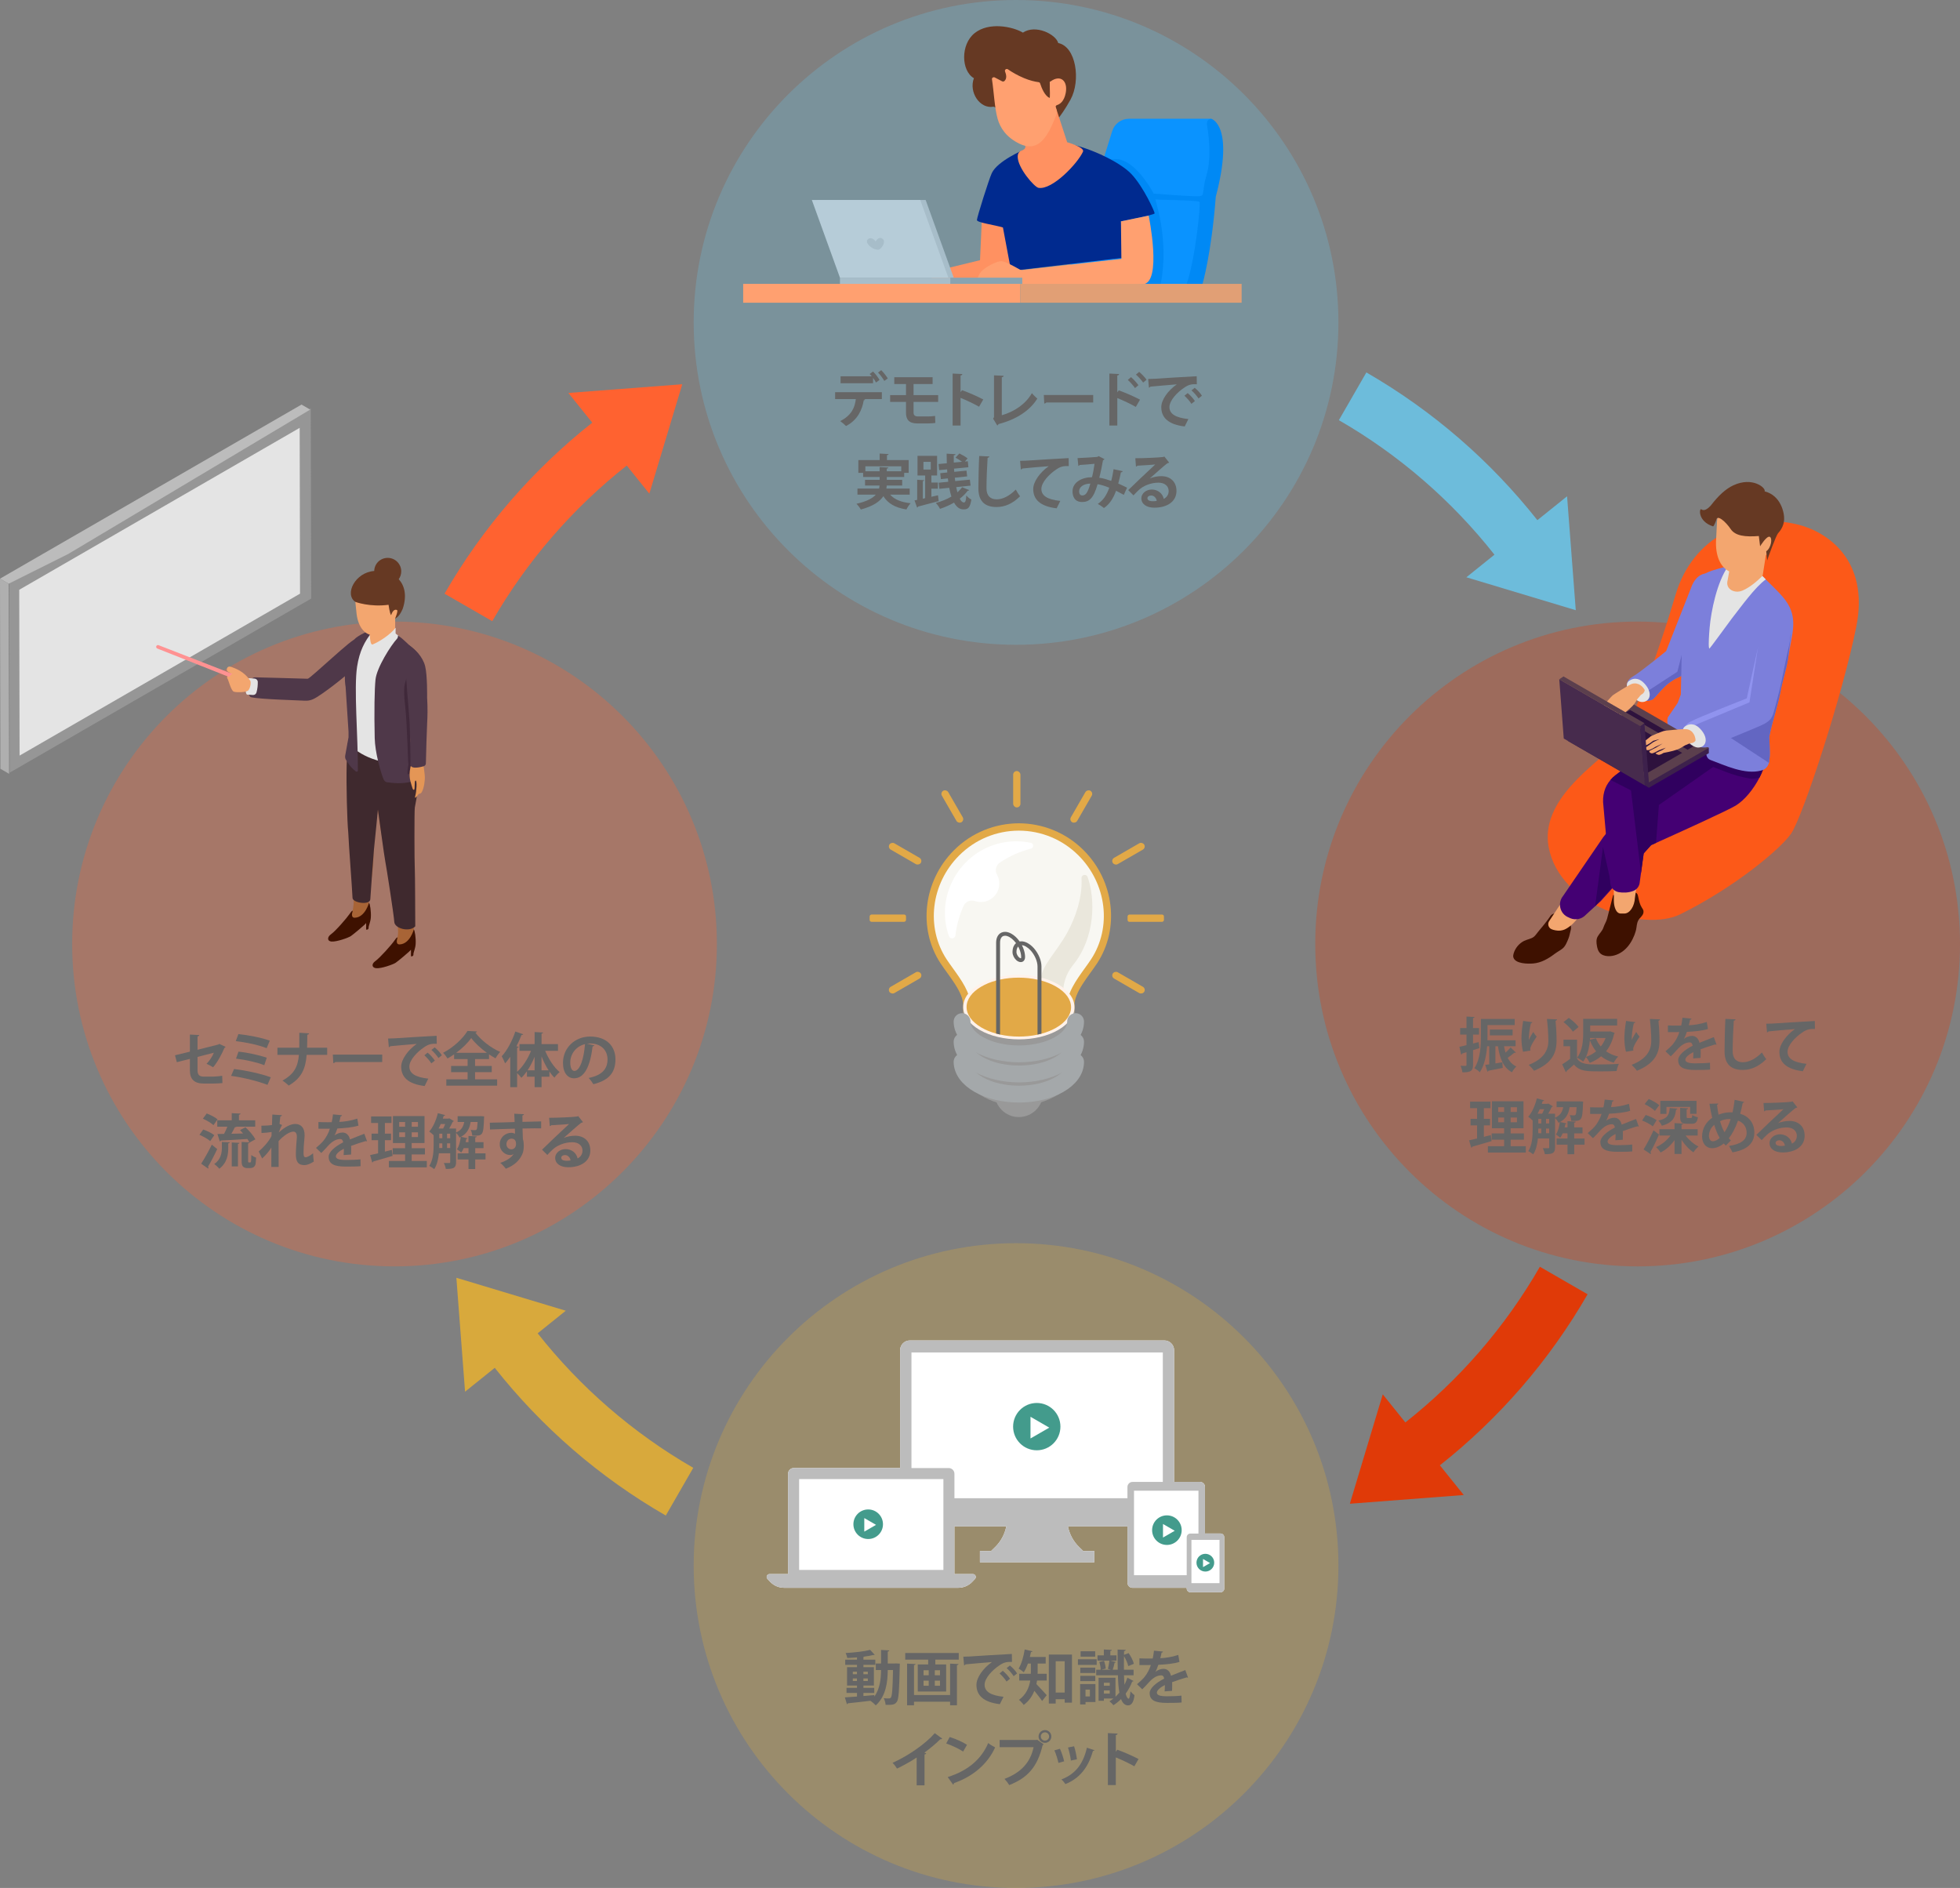 <?xml version="1.0" encoding="UTF-8"?>
<svg id="_レイヤー_2" data-name="レイヤー 2" xmlns="http://www.w3.org/2000/svg" viewBox="0 0 662.73 638.33">
  <rect x="0" y="0" width="662.73" height="638.33" fill="#808080" stroke="none"/>
  <defs>
    <style>
      .cls-1 {
        fill: #6dbcdb;
      }

      .cls-2 {
        fill: #eae7dc;
      }

      .cls-3 {
        fill: #3f292e;
      }

      .cls-4 {
        fill: #a7bdc9;
      }

      .cls-5 {
        fill: #002a8f;
      }

      .cls-6 {
        fill: #ff6230;
      }

      .cls-7 {
        fill: #ff9161;
      }

      .cls-8 {
        fill: #2e123d;
      }

      .cls-9 {
        fill: #7c7fdb;
      }

      .cls-10 {
        fill: #ffa070;
      }

      .cls-11 {
        fill: #fc5918;
      }

      .cls-12 {
        fill: #e03a08;
      }

      .cls-13 {
        fill: #e4e4e4;
      }

      .cls-14 {
        fill: #969696;
      }

      .cls-15 {
        fill: #4f5c9b;
      }

      .cls-16 {
        fill: #0089f5;
      }

      .cls-17 {
        fill: #f3a66f;
      }

      .cls-18 {
        fill: #e19f75;
      }

      .cls-19 {
        fill: #3e1100;
      }

      .cls-20 {
        fill: none;
        stroke: #a4a8aa;
        stroke-linecap: round;
        stroke-miterlimit: 10;
        stroke-width: 5.69px;
      }

      .cls-21 {
        fill: #88a3b1;
      }

      .cls-22 {
        fill: #fff;
      }

      .cls-23 {
        fill: #666;
      }

      .cls-24 {
        fill: #472b4d;
      }

      .cls-25 {
        fill: #f8f7f2;
      }

      .cls-26 {
        fill: #bcbcbc;
      }

      .cls-27 {
        fill: #d8a93c;
      }

      .cls-28 {
        fill: #5b3f4d;
      }

      .cls-29 {
        fill: #4f3849;
      }

      .cls-30 {
        fill: #b6ccd8;
      }

      .cls-31 {
        fill: #a86436;
      }

      .cls-32 {
        fill: #ff9292;
      }

      .cls-33 {
        opacity: .3;
      }

      .cls-34 {
        fill: #e49656;
      }

      .cls-35 {
        fill: #663923;
      }

      .cls-36 {
        fill: #9093ef;
      }

      .cls-37 {
        fill: #439b8c;
      }

      .cls-38 {
        fill: #6366c2;
      }

      .cls-39 {
        fill: #e2a947;
      }

      .cls-40 {
        fill: #40293a;
      }

      .cls-41 {
        fill: #0a93ff;
      }

      .cls-42 {
        fill: #3d214c;
      }

      .cls-43 {
        fill: #afafaf;
      }

      .cls-44 {
        fill: #fff2ea;
      }

      .cls-45 {
        fill: #999;
      }

      .cls-46 {
        fill: #30005f;
      }

      .cls-47 {
        fill: #440073;
      }
    </style>
  </defs>
  <g id="_レイヤー_3" data-name="レイヤー 3">
    <g>
      <g>
        <path class="cls-27" d="M181.8,450.8l9.5-7.64-36.99-11.14,2.94,38.52,10.04-8.07c7.9,9.99,16.71,19.2,26.3,27.52,9.75,8.45,20.31,15.96,31.53,22.42l9.29-16.13h0c-10.19-5.87-19.77-12.69-28.63-20.37-8.75-7.58-16.79-15.99-23.98-25.11Z"/>
        <path class="cls-12" d="M520.67,428.31c-5.86,10.19-12.69,19.78-20.36,28.64-7.58,8.75-16,16.78-25.12,23.98l-7.64-9.5-11.13,36.99,38.52-2.95-8.08-10.04c9.99-7.9,19.2-16.71,27.52-26.3,8.45-9.75,15.96-20.31,22.43-31.53l-16.13-9.3h0Z"/>
        <path class="cls-1" d="M505.32,187.54l-9.5,7.64,36.99,11.13-2.94-38.51-10.04,8.07c-7.9-9.99-16.71-19.2-26.3-27.52-9.75-8.45-20.31-15.96-31.52-22.43l-9.3,16.14c10.19,5.87,19.77,12.69,28.63,20.37,8.75,7.58,16.79,15.99,23.98,25.12Z"/>
        <path class="cls-6" d="M200.26,142.9c-9.99,7.9-19.21,16.71-27.52,26.3-8.45,9.75-15.96,20.31-22.43,31.53l16.13,9.29c5.87-10.18,12.69-19.77,20.37-28.63,7.58-8.76,15.99-16.79,25.11-23.98l7.64,9.5,11.13-36.99-38.51,2.94,8.08,10.04Z"/>
        <g class="cls-33">
          <path class="cls-1" d="M452.56,109.01c0,60.2-48.8,109-109,109s-109.01-48.8-109.01-109S283.36,0,343.56,0s109,48.8,109,109.01Z"/>
        </g>
        <g class="cls-33">
          <path class="cls-12" d="M662.73,319.16c0,60.21-48.81,109.01-109.01,109.01s-109-48.81-109-109.01,48.8-109,109-109,109.01,48.8,109.01,109Z"/>
        </g>
        <g class="cls-33">
          <path class="cls-27" d="M452.56,529.33c0,60.2-48.8,109.01-109,109.01s-109.01-48.8-109.01-109.01,48.81-109,109.01-109,109,48.8,109,109Z"/>
        </g>
        <g class="cls-33">
          <path class="cls-6" d="M242.4,319.16c0,60.21-48.8,109.01-109,109.01s-109-48.81-109-109.01,48.8-109,109-109,109,48.8,109,109Z"/>
        </g>
      </g>
      <g>
        <polygon class="cls-14" points="3.13 196.96 3.27 261.24 105.22 202.38 105.08 138.1 3.13 196.96"/>
        <polygon class="cls-26" points="0 195.65 2.93 197.36 23.16 187.25 104.88 138.49 101.95 136.79 0 195.65"/>
        <polygon class="cls-13" points="6.5 199.41 101.33 144.66 101.45 200.72 6.62 255.47 6.5 199.41"/>
        <polygon class="cls-43" points="0 195.65 .14 259.93 3.07 261.63 2.93 197.36 0 195.65"/>
        <path class="cls-31" d="M117.81,254.79c.02.08.03.16.02.24-.05.9-.39,6.86-.2,15.8.18,8.31.48,11,.53,11.48,0,.08,0,.15-.01.22-.08.4-.33,1.83.02,3.41.41,1.86,1.92,17.96,1.3,20.44-.06.23.13,2.72-2.71,4.95-1.3,1.02-2.59,3.05-3.62,3.8-1.29.94-.77,1.69-.44,2.09,1.07,1.29,10.67-5.43,11.51-5.58,1.22-.21.56-4.5.51-5.78-.21-4.88,2.02-10.97,1.48-19.44,0-.07-.01-.13,0-.2,1.37-10.62,1.56-15.81,1.57-16.24,0-.02,0-.04,0-.06l-.8-15.88c-.02-.41-.36-.72-.76-.72h-7.8c-.5,0-.87.47-.74.96l.14.51Z"/>
        <path class="cls-31" d="M139.7,273.41c2.45-11.3,1.09-16.41.88-17.68-.02-.13-.07-.26-.16-.36-3.96-4.8-16.53-3.9-16.87-.49-.28,2.85.27,10.51.48,13.1.04.55.32,1.06.77,1.38l1.24.92c.17.12,1.32.32,1.35.52,1.32,10.83,2.47,15.64,2.82,16.58.04.11.06.22.04.33-.04.43-.07,1.71.71,3.98,1.59,4.59,3.51,16.95,3.63,23.04,0,.12.21,2.27-.93,3.8-1.57,2.1-4.16,4.36-5.72,5.62-.04.03-.07.08-.11.12-.16.14-.54.52-1,.76-.38.2-.43.97.25,1.05.02.05.04.1.07.13,2.81,3.08,8.61-3.63,11.69-5.28,2.36-1.27,1.25-4.51,1.17-5.59-.49-6.14-.03-9.12.18-12.71.27-4.66-.38-8.93-.73-10.49s-.31-9.26.23-18.47c0-.08,0-.16.02-.24Z"/>
        <path class="cls-3" d="M140.25,293.36c.11,1.67.16,19.84.16,19.84-1.99,2.1-6.98.72-7.09-1.49-.11-2.21-2.82-19.54-3.04-20.43-.23-.88-2.5-17.59-2.5-17.59,0,0-.92,9.73-1.33,13.44-.09.8-1.09,14.15-1.24,16.91-.11,2.11-5.93,1.24-6.01-.43-.2-4.23-1.22-17.01-1.45-22.2-.38-3.77-.7-15.99-.54-22.65.07-3.08.3-7.55.3-7.55,2.75,2.45,6.72,4.34,10.38,5.48,6.53,2.03,12.59,2.14,12.59,2.14.22.79.89,3.35.97,4.1.28,2.6-.5,6.33-1.19,10.1-.19,1.07-.14,18.5-.02,20.33Z"/>
        <path class="cls-13" d="M140.5,225.88c-.33-1.66.53-2.65-2.11-4.86-1.37-1.14-1.98-4.89-3.85-6.24-.07-.05-.14-.1-.21-.15-.13-.09-.25-.18-.38-.28-.4-.3-.84-.61-1.3-.96-2.86-2.13-4.24-.98-7.74-.11-.16.04-.38.12-.65.22-.03.01-.07.03-.11.04-1,.38-2.33,3.08-2.97,3.42-3.66,1.93-3.44,9.49-3.44,12.79l.67,17.43s.09,1.54.09,1.58l-.69,2.88c2.84,2.46,5.57,4.15,9.29,5.31,6.76,2.1,12.88,1.77,13.07,1.13.01-.05.32-.83.32-.95.1-6.17.63-28.1,0-31.25Z"/>
        <path class="cls-29" d="M139.22,218.86c-1.36-1.13-2.8-2.72-4.65-4.05.03.45-.07.86-.34,1.16-2.04,2.22-6.82,9.68-7.26,13.78-.33,3.06-.48,10.88-.27,19.78.12,4.92,1.91,11.02,2.76,13.35.27.76.61,1.48,1.4,1.6,2.85.42,4.87.42,6.91.09l.09-.02c.92-.15,1.7-.37,2.29-.65.91-.44,1.71-.69,1.94-1.48.01-.05.03-.11.04-.16.02-.11.03-.22.03-.34.04-2.56-.61-5.67-.39-12.5.13-4.06.97-11.37,1.22-15.2.32-5,.1-8.96-.11-10.02-.33-1.66-1.01-3.13-3.65-5.34Z"/>
        <path class="cls-29" d="M125.74,213.82c-.05.02-1.54-.29-1.58-.27-1,.38-3.13,1.45-4.11,2.39-2.05,1.96-2.45,4.27-2.87,6.85-.67,4.07-.72,7.11-.32,9.44l.99,15.21s0,1.79,0,1.82l-1.13,6.22c-.15,1.22.42,1.56.87,2.33.68,1.17,1.63,2.17,2.76,3.02.28.21.67.01.67-.33.04-11.57-1.4-27.83-.27-35.14.81-5.22,2.58-8.61,5-11.54Z"/>
        <path class="cls-17" d="M133.62,208.88v5.22c0,.16-.05.31-.14.44-.5.7-2.31,3.1-4.37,4.36-1.78,1.09-4.12.33-4.12-1.64,0-.67.12-3.96.14-4.95,0-.18.07-.36.19-.49l3.4-3.82c.16-.18.41-.28.65-.25l3.57.38c.39.04.68.37.68.76Z"/>
        <path class="cls-17" d="M134.37,204.58l.11-.9c.68-4.53-.46-7.95-5.66-9.25-3.14-.78-6.81,1.3-8.03,4.05-.51,1.14-.87,2.81-.74,4.05l.44,4.2c.37,4.95,2.61,7.7,5.39,8.05,3.47.44,4.92-1.01,6.68-3.76.18-.28.67-1.06,1.03-1.93.69-.53,1.29-2.31,1.41-3.3.07-.59-.24-1.02-.64-1.21Z"/>
        <path class="cls-13" d="M125.96,217.91c-.73.13-.73-1.74-1-2.83,0,0-.7,1.63-.17,3.43.37,1.27,1.86,2.04,1.86,2.04,0,0,2.03-1.28,3.59-2.13,2.04-1.11,3.51-3.69,3.51-3.69l.02-2.34-.06-.13c-.3.68-3.67,3.96-7.74,5.65Z"/>
        <path class="cls-19" d="M139.93,314.25c.31.38.75,2.8.61,4.98-.09,1.47-.82,2.93-.75,3.48s-.75.82-.82.55.07-2.46-.07-2.11-4.3,3.82-5.12,4.37-4.78,1.98-6.55,1.84c-1.5-.12-1.68-1.43-.42-2.32,1.64-1.16,5.62-5.66,6.56-7.03,1.36-1.98.95-.61.95-.61,0,0-.69,1.97.82,1.91,3.48-.14,4.78-5.05,4.78-5.05Z"/>
        <path class="cls-19" d="M124.78,305.23c.31.38.75,2.8.61,4.98-.09,1.47-.82,2.93-.75,3.48s-.75.82-.82.55.07-2.46-.07-2.11-4.3,3.82-5.12,4.37-4.78,1.98-6.55,1.84c-1.5-.12-1.46-1.54-.2-2.43,1.64-1.16,5.4-5.55,6.34-6.92,1.36-1.98.95-.61.95-.61,0,0-.69,1.97.82,1.91,3.48-.14,4.78-5.05,4.78-5.05Z"/>
        <path class="cls-40" d="M142.12,259.64c-.24.79-1.03,1.04-1.94,1.48-.58.28-1.37.5-2.29.65l-.09.02c-.06-2.92.43-2.68.27-3.69-.18-1.06-.37-13.14-1.09-19.54-.71-6.39-.35-7.11,1.25-11.37,2.86-4.61,3.59,22.95,3.9,32.46Z"/>
        <path class="cls-34" d="M137.72,228.08c.04.58.4,10.21,1.09,14.11.01.06.01.12,0,.18-.05.71-.35,5.51.15,9.34.5,3.85.07,6.61,0,6.98,0,.03-.01.05-.02.08-.1.34-.84,3.01-.17,5.36.72,2.52.79,3,1.22,2.89s0-3.11.54-3.11.32,3.65-.11,5.16c-.37,1.29.45.36.96-.4.13-.19.33-.29.55-.33.19-.03.43-.13.63-.46.93-1.49,1.1-4.26,1.1-5.12,0-.78-.47-4.02-.56-4.58,0-.06-.01-.11,0-.17.09-1.15,1.07-13.75,1.07-14.88,0-.57-.14-4.05-.32-8.28-.05-1.2.11-4.66,0-5.8-.31-3.23-.46-4.79-2.04-6.61-1.36-1.56-4.29.04-4.22,5.46,0,.02.1.15.1.17Z"/>
        <path class="cls-29" d="M137.73,234.57s-.38-6.6-.73-7.67.24-9.55,1.59-8.59c1.7,1.22,4.35,3.68,5.16,6.92.79,3.14.67,10.58.67,10.58.23,3.57.12,7.03.02,8.5-.1,1.47-.42,12.03-.41,12.9,0,.43-.01.75-.04,1-.05.41-.34.74-.73.86-1.41.41-4.95,1.22-4.48-1.12.1-.52-.21-12.67-.31-14.15-.23-3.11-.7-9.21-.73-9.23Z"/>
        <path class="cls-29" d="M120.03,216.32c.16-1.48-15.18,13.17-15.98,13.17s-16.5-.5-17.85-.49c-2.28.02-2.97,6.31-1.32,6.72,2.85.72,15.48,1.03,18.18,1.19,1.83.1,3.06-.56,4.3-1.34,4.81-3.04,11.76-9.01,11.76-9.01l.91-10.25Z"/>
        <path class="cls-13" d="M87.16,230.56c.03.93-.07,2.33-.44,3.58-.16.54-.66.89-1.22.84-.93-.09-1.65-.1-1.94-.12-.43-.03-.73-2.01-.49-3.31s.71-2.2.9-2.23c.13-.02,1.1.01,2.14.12.58.06,1.03.53,1.05,1.11Z"/>
        <path class="cls-17" d="M84.49,230c.56.28.19,2.99-.69,3.55s-3.8.62-4.74.31-1.81-3.99-2.18-4.49.37-1.37.94-1.62-1.06-.44-1.12-1.18.31-1.5,1.56-1.06c1.25.44,4.36,1.56,6.24,4.49Z"/>
        <path class="cls-32" d="M78.64,227.87l-25.02-9.73c-.29-.12-.62.01-.76.3h0c-.15.31,0,.69.31.82l24.38,9.66c.08-.39.47-.84,1.09-1.04Z"/>
        <path class="cls-35" d="M134.82,195.83c.53-.75.85-1.66.85-2.64,0-2.53-2.05-4.57-4.57-4.57s-4.49,1.97-4.57,4.43c-6.45.46-10.17,7.89-6.38,10.45,0,0,4.92,1.84,11.23.98,0,0,.38,2.94.86,3.51.67-2.01,1.57-1.96,2.01-1.72.44.24-.65,2.85-.65,2.85,0,0,1.32-.32,2.57-3.29,1.51-4.53.59-7.86-1.34-9.99Z"/>
      </g>
      <g>
        <g>
          <g>
            <path class="cls-35" d="M335.95,36.07c-4.64.87-8.44-4.92-6.64-9.63-4.3-2.45-4.6-11.38.25-15.25,4.85-3.87,12.84-2.21,16.32-.16,4.3-2.89,11.2.6,11.93,3.52,6.07,1.2,7.69,12.68,4.17,19.11-3.53,6.43-6.87,9.55-6.87,9.55l-19.15-7.13Z"/>
            <path class="cls-41" d="M410.83,66.62c-1.5,19.47-4.5,29.45-4.5,29.45h-46.43l12.47-39.91,3.7-11.85c.77-2.47,3.05-4.15,5.64-4.15h27.6s7.99,2,1.5,26.46Z"/>
            <path class="cls-16" d="M411.08,66.62c-1.5,19.47-4.5,29.45-4.5,29.45h-5.36c3.08-8.97,4.78-27.17,4.37-27.79-.14-.21-1.75-.36-3.85-.46h0c-4.31-.21-10.72-.26-11.02-.41-.38-.19,4.78,13.12,1.74,28.66h-13.49c-2.5-6.9-7.61-31.32-5.14-39.53.46-1.53,1.18-2.5,2.24-2.68,7.43-1.31,13.99,11.59,13.99,11.59,0,0,7.09.57,11.76.81,1.79.09,3.22.13,3.76.07,1.97-.22.65-1.31,2.4-7.21,1.75-5.9.65-13.77.22-16.4-.29-1.78.11-2.15,1.16-2.55h.2s7.99,2,1.5,26.46Z"/>
            <path class="cls-7" d="M332.09,72.17l-.72,15.8-14.73,3.59s-3.23,2.51-.72,2.87c2.51.36,29.74-.56,29.74-.56l-2.44-23.14-11.13,1.44Z"/>
            <path class="cls-5" d="M346.15,50.66s-8.86,3.72-10.8,7.88c-.99,2.13-5.03,14.99-5.03,15.86s6.06,1.66,8.8,2.51l2.76,14.71,38.64-4.57-1.51-12.21s11.41-2.16,11.41-2.71-3.71-8.85-7.83-13.25-15.81-9.79-23.62-10.66l-12.81,2.43Z"/>
            <path class="cls-7" d="M356.96,36.18l3.88,11.91s6.01,1.7,5.35,3.18c-1.74,3.91-10.41,13.11-15.08,12.23-1.36-.26-7-6.71-7-10.51s4.96-.29,1.17-7l2.92-8.17,8.77-1.64Z"/>
            <path class="cls-10" d="M388.4,72.9s4.68,22.74-1.95,23.21c-7.93.56-56.67-.08-56.67-.08,0,0,.83-2.75,1.93-4.13,1.1-1.38,5.5-3.85,7.15-3.58s6.33,3.03,6.33,3.03l33.98-3.83-.15-12.68,9.4-1.95Z"/>
            <g>
              <polygon class="cls-4" points="312.99 67.62 276.33 67.62 285.82 93.88 322.48 93.88 312.99 67.62"/>
              <rect class="cls-4" x="284.01" y="93.88" width="37.84" height="2.4"/>
              <polygon class="cls-30" points="311.17 67.62 274.51 67.62 284.01 93.88 320.67 93.88 311.17 67.62"/>
              <rect class="cls-21" x="321.33" y="93.88" width="24.33" height="2.4"/>
            </g>
            <path class="cls-10" d="M355.18,27.56s-.09.03-.23.07c-.04,2.72.22,5.63-.11,5.47-1.58-.77-2.62-3.25-3.15-4.91-.07-.23-.27-.38-.52-.41-1.32-.17-2.96-.56-4.89-1.36-2.3-.96-4.13-2.04-5.47-2.98-.52-.36-1.2.15-.98.71.47,1.17.65,2.42-.18,3.22-.21.2-.54.25-.8.12-.67-.35-1.69-.89-2.49-1.3-.46-.24-1.03.12-.95.61.65,4.24.88,9.65,1.89,13.28.88,3.18,2.93,6.33,7.39,8.5,7.2,3.51,10.16-4.06,12.38-9.47.6-1.47-.04-2.45-.12-2.92-.05-.3.16-.57.47-.67.86-.26,2.35-1.13,2.92-4.04.82-4.2-1.82-6.4-5.16-3.91Z"/>
          </g>
          <path class="cls-4" d="M298.53,80.83c-1.39-1.23-2.46.82-2.46.82-.33-.66-1.8-1.72-2.71-.66-.9,1.07,1.23,3.36,3.53,3.44,1.12,0,2.74-2.64,1.64-3.61Z"/>
        </g>
        <g>
          <rect class="cls-10" x="251.29" y="95.98" width="93.68" height="6.37"/>
          <rect class="cls-18" x="344.97" y="95.98" width="74.86" height="6.37"/>
        </g>
      </g>
      <g>
        <path class="cls-23" d="M282.38,134.94v-2.34h15.8v2.34h-6.06l.4.12c-.04.14-.2.26-.46.26-.52,3.16-2.06,6.72-6,8.72-.38-.42-1.42-1.28-1.96-1.66,3.82-1.96,4.92-4.5,5.28-7.44h-7ZM296.2,129.33c-.22-.46-.6-1.04-1-1.58v1.82h-10.98v-2.34h10.56c-.24-.3-.5-.58-.72-.78l1.14-.84c.78.76,1.72,2.02,2.2,2.84l-1.2.88ZM299.01,128.79c-.42-.76-1.38-2.08-2.12-2.82l1.08-.82c.78.78,1.74,2,2.22,2.8l-1.18.84Z"/>
        <path class="cls-23" d="M308.9,135.88v3.54c0,.86.32,1.38,1.54,1.38h3.4c.68,0,1.82-.08,2.34-.18l.08,2.36c-.56.12-1.66.18-2.4.18h-3.7c-2.9,0-3.82-1.38-3.82-3.66v-3.62h-5.36v-2.3h5.36v-3.74h-3.96v-2.3h12.96v2.3h-6.44v3.74h8.32v2.3h-8.32Z"/>
        <path class="cls-23" d="M331.05,137.52c-1.66-.96-4.28-2.2-6.26-3v9.36h-2.68v-17.58l3.28.16c-.02.24-.18.44-.6.5v5.64l.5-.68c2.2.78,5.2,2.1,7.18,3.14l-1.42,2.46Z"/>
        <path class="cls-23" d="M338.74,140.4c4.34-1.26,8.06-3.8,10.18-7.48.44.6,1.34,1.4,1.82,1.84-2.56,4.18-7.28,7.12-13.12,8.62-.06.18-.22.4-.42.48l-1.4-2.32.3-.5v-14.14l3.26.16c-.02.24-.2.44-.62.5v12.84Z"/>
        <path class="cls-23" d="M352.94,133.56h16.7v2.52h-15.86c-.12.2-.4.34-.68.38l-.16-2.9Z"/>
        <path class="cls-23" d="M384.05,137.58c-1.66-.96-4.28-2.2-6.26-3v9.3h-2.68v-17.58l3.28.16c-.02.24-.18.44-.6.5v5.7l.5-.68c2.2.78,5.2,2.1,7.18,3.14l-1.42,2.46ZM382.44,127.51c.76.64,1.86,1.82,2.5,2.72l-1.16.98c-.52-.76-1.66-2.08-2.44-2.76l1.1-.94ZM385.19,125.73c.84.72,1.94,1.82,2.5,2.66l-1.16.96c-.5-.74-1.64-2.02-2.44-2.7l1.1-.92Z"/>
        <path class="cls-23" d="M388.22,128.13c.62,0,1.54-.02,2.1-.06,2.3-.16,10.94-.7,14.32-.86l.04,2.7c-1.78-.06-2.76.1-4.34,1.22-2.2,1.46-4.92,4.22-4.92,6.5s2.02,3.6,6.4,4.06l-1.24,2.5c-5.68-.68-7.92-3.08-7.92-6.54,0-2.44,2.24-5.6,5.24-7.7-2.48.22-7.1.58-8.94.78-.04.16-.3.3-.48.34l-.26-2.94ZM401.59,132.9c.86.7,1.9,1.86,2.44,2.7l-1.18.94c-.44-.78-1.64-2.12-2.36-2.74l1.1-.9ZM403.97,131.12c.9.72,1.92,1.8,2.44,2.68l-1.16.92c-.46-.74-1.58-2.06-2.38-2.72l1.1-.88Z"/>
        <path class="cls-23" d="M307.59,167.23h-6.62c1.44,1.64,3.72,2.58,6.94,2.92-.5.5-1.12,1.46-1.42,2.1-3.8-.6-6.22-2-7.8-4.48-1.2,1.8-3.46,3.38-7.62,4.5-.28-.52-.96-1.44-1.48-1.94,3.52-.8,5.48-1.88,6.56-3.1h-6.22v-2.04h7.3c.08-.34.14-.68.16-1.02h-4.9v-1.94h4.94v-.96h-5.58v-1.38h-1.62v-4.34h7.2v-2.2l3.02.16c-.02.2-.16.32-.54.38v1.66h7.34v4.34h-1.52v1.38h-5.88v.96h5.2v1.94h-5.22c-.02.34-.06.68-.12,1.02h7.88v2.04ZM292.6,159.33h4.82v-1.42l2.96.16c-.02.2-.18.34-.54.38v.88h4.9v-1.68h-12.14v1.68Z"/>
        <path class="cls-23" d="M314.92,167.97c.74-.18,1.5-.34,2.24-.52l.24,1.98c-2.56.7-5.24,1.4-6.98,1.84-.04.2-.18.3-.32.36l-.88-2.44.9-.18v-6.8l2.36.14c-.02.16-.14.28-.46.32v5.94l.8-.18v-7.66h-2.58v-6.64h6.62v6.64h-1.94v2.38h2.2v2.08h-2.2v2.74ZM312.24,156.15v2.6h2.48v-2.6h-2.48ZM323.32,164.69c.12.62.26,1.22.4,1.76.62-.54,1.16-1.1,1.6-1.72l2.4.98c-.08.14-.26.22-.52.22-.72.98-1.62,1.88-2.68,2.68.42.82.9,1.28,1.4,1.28s.72-.6.82-2.38c.46.56,1.14,1.14,1.7,1.38-.4,2.64-1.04,3.34-2.58,3.34-.68,0-2.04-.08-3.28-2.3-1.46.86-3.06,1.56-4.74,2.12-.3-.62-.88-1.46-1.42-2,1.86-.5,3.7-1.22,5.28-2.16-.28-.9-.54-1.88-.74-2.96l-3.34.34-.22-2.06,3.24-.32c-.06-.38-.1-.76-.14-1.14l-2.36.24-.22-2,2.38-.24-.06-1.06-2.68.26-.22-2.06,2.8-.26c-.04-1.08-.06-2.16-.06-3.24l3,.16c-.02.2-.18.34-.58.4-.02.82-.02,1.62,0,2.44l2.8-.26c-.64-.48-1.5-1-2.22-1.4l1.32-1.42c.9.44,2.14,1.16,2.76,1.68l-.9,1.06.98-.1.2,2.02-4.86.48c.02.36.04.72.08,1.08l4.14-.42.22,1.96-4.18.44c.04.38.08.78.14,1.14l4.96-.48.24,2.02-4.86.5Z"/>
        <path class="cls-23" d="M334.54,154.33c-.04.24-.22.4-.6.46-.18,2.66-.38,7.34-.38,10.28,0,2.56,1.3,3.76,3.44,3.76,1.98,0,4.18-1.02,6.46-3.3.3.56,1.08,1.84,1.46,2.26-2.5,2.48-5.14,3.64-7.94,3.64-4.44,0-6.16-2.42-6.16-6.36,0-2.68.14-8.48.28-10.9l3.44.16Z"/>
        <path class="cls-23" d="M344.92,155.81c.62,0,1.54-.02,2.1-.06,2.3-.16,10.94-.7,14.32-.86l.04,2.7c-1.78-.06-2.76.1-4.34,1.22-2.2,1.46-4.92,4.22-4.92,6.5s2.02,3.6,6.4,4.06l-1.24,2.5c-5.68-.68-7.92-3.08-7.92-6.54,0-2.44,2.24-5.6,5.24-7.7-2.3.14-7.1.58-8.94.78-.04.16-.3.3-.48.34l-.26-2.94Z"/>
        <path class="cls-23" d="M379.61,159.31c-.06.24-.3.38-.6.38-.22,1.1-.56,2.58-.9,3.8.92.4,2,.9,2.98,1.4l-1.1,2.42c-.92-.5-1.78-.96-2.62-1.38-.92,2.56-2.22,4.58-4.1,5.84-.5-.44-1.46-1.06-2.08-1.4,1.84-1.2,3.04-3.02,3.88-5.48-1.46-.58-2.78-1-3.94-1.18-1.38,4.84-2.86,6.02-5.26,6.02-2.66,0-3.22-2.12-3.22-3.6,0-3.16,3.34-4.8,6.58-4.78.36-1.36.66-3,.86-4.54-.96.1-3.46.32-4.98.4-.12.18-.3.26-.5.32l-.26-2.64c2.18-.08,5.66-.32,6.6-.4.22-.04.38-.16.52-.28l2,1.02c-.1.16-.3.3-.52.4-.3,1.76-.82,4.28-1.26,5.9,1.24.14,2.58.56,4.04,1.06.3-1.02.6-2.58.8-3.96l3.08.68ZM368.68,163.51c-2.18.02-3.8,1.06-3.8,2.64,0,.82.38,1.36,1.04,1.36.98,0,1.76-.46,2.76-4Z"/>
        <path class="cls-23" d="M388.84,161.73c1.1-.48,2.66-.74,3.82-.74,3.04,0,5.14,1.86,5.14,5,0,3.58-3.12,5.66-7.48,5.66-2.58,0-4.4-1.18-4.4-3.2,0-1.62,1.64-2.94,3.52-2.94,2.12,0,3.72,1.42,4.06,3.16.98-.48,1.66-1.42,1.66-2.66,0-1.72-1.42-2.82-3.44-2.82-2.72,0-5.24,1.14-6.66,2.48-.48.44-1.28,1.24-1.8,1.82l-1.78-1.78c1.42-1.42,6.46-6.2,9.14-8.68-.98.14-4.44.32-6.04.42-.06.14-.3.26-.48.3l-.22-2.82c2.56,0,8.2-.22,9.52-.44l.3-.14,1.62,2.04c-.12.12-.36.2-.58.22-1.04.76-4.26,3.64-5.9,5.1v.02ZM389.9,169.47c.34,0,.96-.06,1.22-.12-.14-1.06-.98-1.82-1.88-1.82-.66,0-1.26.34-1.26.92,0,.94,1.26,1.02,1.92,1.02Z"/>
      </g>
      <g>
        <path class="cls-23" d="M499.96,352.34l.28,2.02c-.72.24-1.46.48-2.16.7v4.96c0,1.98-.7,2.58-3.6,2.54-.06-.58-.34-1.58-.62-2.22.42.02.84.04,1.16.04.76,0,.84,0,.84-.36v-4.26l-1.44.44c-.04.2-.2.32-.36.36l-.6-2.62c.68-.14,1.5-.34,2.4-.56v-3.58h-2.14v-2.22h2.14v-3.88l2.72.14c-.02.2-.16.32-.5.36v3.38h2.02v2.22h-2.02v3.02l1.88-.48ZM508.56,353.74c.12.76.3,1.48.5,2.16.64-.58,1.28-1.24,1.72-1.76l1.78,1.74c-.08.06-.2.1-.36.1-.06,0-.14,0-.22-.02-.54.48-1.42,1.16-2.2,1.7.68,1.3,1.62,2.32,2.94,2.92-.5.44-1.16,1.36-1.48,1.96-2.9-1.56-4.12-4.62-4.74-8.8h-.86v5.8l2.34-.36.14,1.88c-1.82.38-3.64.74-4.86.96-.02.18-.16.3-.32.32l-.74-2.3c.4-.04.86-.1,1.34-.18v-6.12h-.7c-.24,3.02-.88,6.4-2.48,8.8-.36-.42-1.32-1.14-1.84-1.36,2.06-3.16,2.22-7.72,2.22-10.96v-5.7h11.42v2.06h-9.2v3.64c0,.48,0,.98-.02,1.5h9.52v2.02h-3.9ZM511.46,350.07h-7.7v-1.96h7.7v1.96Z"/>
        <path class="cls-23" d="M514.98,355.6c-.38-1.4-.52-3.16-.54-4.34,0-1.48.16-3.66.58-6.08l3.12.42c-.06.24-.3.32-.5.36-.44,1.64-.78,4.52-.7,5.66.38-.88,1.04-2,1.5-2.72.26.46.84,1.28,1.14,1.6-1.28,1.9-2.16,3.38-2.16,4.22,0,.14.02.3.06.48l-2.5.4ZM526.48,344.65c-.02.24-.18.38-.5.48.16,1.58.34,4.24.34,6.78-.02,3.86-1.26,7.5-7.62,10.12-.34-.52-1.28-1.52-1.8-2,5.48-2.12,6.64-5.36,6.64-8.08s-.26-5.58-.48-7.44l3.42.14Z"/>
        <path class="cls-23" d="M533.24,351.52v6.36c1.28,2.02,3.72,2.02,7.24,2.02,2.3,0,5.04-.06,6.9-.22-.28.58-.66,1.74-.76,2.44-1.48.08-3.58.12-5.54.12-4.5,0-6.94,0-8.88-2.3-.86.78-1.74,1.56-2.48,2.16,0,.22-.06.32-.28.4l-1.22-2.64c.82-.5,1.8-1.18,2.68-1.86v-4.26h-2.24v-2.22h4.58ZM530.46,344.15c1.18.86,2.64,2.12,3.3,3.08l-1.92,1.58c-.58-.94-2-2.32-3.18-3.24l1.8-1.42ZM544.48,348.7l1.48.52c-.02.14-.1.22-.2.34-.52,2.36-1.44,4.32-2.7,5.88,1.14.8,2.5,1.42,4.1,1.78-.5.48-1.18,1.44-1.5,2.08-1.68-.48-3.1-1.2-4.28-2.16-1.12.94-2.4,1.66-3.82,2.22-.28-.56-.84-1.5-1.32-1.96-.26.54-.58,1.06-.94,1.54-.42-.4-1.48-1.08-2.06-1.32,1.9-2.4,2.08-5.9,2.08-8.44v-4.7h11.48v2.24h-9.12v2.04h6.38l.42-.06ZM539.68,355.46c-.86-1.06-1.54-2.32-2.1-3.74-.14,1.88-.52,3.9-1.32,5.62,1.26-.42,2.42-1.06,3.42-1.88ZM537.6,351.54l2.02-.5c.4,1.04.96,1.96,1.66,2.78.66-.84,1.22-1.8,1.62-2.88h-5.26l-.04.6Z"/>
        <path class="cls-23" d="M549.78,355.6c-.38-1.4-.52-3.16-.54-4.34,0-1.48.16-3.66.58-6.08l3.12.42c-.06.24-.3.32-.5.36-.44,1.64-.78,4.52-.7,5.66.38-.88,1.04-2,1.5-2.72.26.46.84,1.28,1.14,1.6-1.28,1.9-2.16,3.38-2.16,4.22,0,.14.02.3.06.48l-2.5.4ZM561.28,344.65c-.02.24-.18.38-.5.48.16,1.58.34,4.24.34,6.78-.02,3.86-1.26,7.5-7.62,10.12-.34-.52-1.28-1.52-1.8-2,5.48-2.12,6.64-5.36,6.64-8.08s-.26-5.58-.48-7.44l3.42.14Z"/>
        <path class="cls-23" d="M580.41,353.18c-.06.02-.1.04-.16.04-.1,0-.2-.04-.28-.1-1.5.44-3.48,1.08-4.96,1.64.04.4.04.86.04,1.34s0,1-.04,1.58l-2.52.18c.06-.74.1-1.56.08-2.14-1.56.78-2.7,1.8-2.7,2.56,0,.88,1.1,1.24,3.36,1.24,1.76,0,3.7-.06,4.96-.22l.04,2.32c-1.04.12-2.76.14-5.02.14-3.86,0-5.78-.86-5.78-3.34,0-1.6,2.08-3.42,4.9-4.86-.06-.58-.36-1.12-.96-1.12-1.32,0-2.72.68-4.36,2.54-.48.56-1.22,1.34-2.08,2.18l-1.78-1.72c.84-.72,1.82-1.58,2.44-2.32.88-1.02,1.86-2.78,2.24-4.18l-.76.02c-.44,0-2.6.02-3.1,0v-2.26c1.12.06,2.56.06,3.44.06l1.06-.02c.18-.82.3-1.62.42-2.64l3.06.3c-.04.2-.22.34-.5.38-.1.64-.26,1.24-.42,1.86,1.58-.04,3.94-.38,6.08-1.1l.4,2.36c-1.92.62-4.68.86-7.14.98-.36,1.06-.7,1.92-.98,2.34h.02c.72-.56,1.76-.98,2.74-.98,1.16,0,2.18.82,2.48,2.34,1.54-.66,3.42-1.34,4.86-1.92l.92,2.52Z"/>
        <path class="cls-23" d="M586.84,344.65c-.04.24-.22.4-.6.46-.18,2.66-.38,7.34-.38,10.28,0,2.56,1.3,3.76,3.44,3.76,1.98,0,4.18-1.02,6.46-3.3.3.56,1.08,1.84,1.46,2.26-2.5,2.48-5.14,3.64-7.94,3.64-4.44,0-6.16-2.42-6.16-6.36,0-2.68.14-8.48.28-10.9l3.44.16Z"/>
        <path class="cls-23" d="M597.22,346.13c.62,0,1.54-.02,2.1-.06,2.3-.16,10.94-.7,14.32-.86l.04,2.7c-1.78-.06-2.76.1-4.34,1.22-2.2,1.46-4.92,4.22-4.92,6.5s2.02,3.6,6.4,4.06l-1.24,2.5c-5.68-.68-7.92-3.08-7.92-6.54,0-2.44,2.24-5.6,5.24-7.7-2.3.14-7.1.58-8.94.78-.04.16-.3.3-.48.34l-.26-2.94Z"/>
        <path class="cls-23" d="M501.74,384.37l2.34-.6s.02.06.26,2.04c-2.38.7-4.92,1.44-6.54,1.9-.04.2-.2.3-.34.34l-.72-2.5c.76-.16,1.68-.38,2.7-.62v-4.44h-2.2v-2.2h2.2v-3.6h-2.36v-2.22h6.9v2.22h-2.24v3.6h2.08v2.2h-2.08v3.88ZM510.8,387.53h5.12v2.16h-12.82v-2.16h5.48v-2.2h-4.2v-2.12h4.2v-1.74h-4.12v-9.12h10.68v9.12h-4.34v1.74h4.48v2.12h-4.48v2.2ZM506.58,374.37v1.58h2v-1.58h-2ZM506.58,379.43h2v-1.58h-2v1.58ZM512.92,375.95v-1.58h-2.12v1.58h2.12ZM512.92,379.43v-1.58h-2.12v1.58h2.12Z"/>
        <path class="cls-23" d="M535.77,384.95v2.06h-3.48v3.24h-2.28v-3.24h-3.68v-2.06h3.68v-1.76h-1.62c-.24.56-.52,1.08-.84,1.5-.34-.34-1.02-.86-1.46-1.12.7-.94,1.1-2.58,1.34-4.18l-.46.22c-.22-.48-.7-1.16-1.16-1.56v9.9c0,2.04-.96,2.28-3.46,2.28-.08-.56-.4-1.5-.68-2.02.8.02,1.58.02,1.84.02.24,0,.32-.08.32-.34v-2.96h-3.82c-.2,1.92-.64,3.9-1.58,5.36-.36-.32-1.22-.86-1.68-1.08,1.36-2.08,1.48-5.08,1.48-7.34v-3.04c-.38-.38-1.06-.96-1.5-1.26,1.28-1.38,2.34-3.82,2.92-6.2l2.46.66c-.06.2-.26.26-.48.24l-.3.94h1.88l.3-.1,1.56.94c-.08.12-.24.2-.38.22-.3.64-.74,1.5-1.2,2.28h2.32v1.36c1.84-.8,2.46-2.02,2.76-3.56h-2.24v-1.96h7.34l.46-.02,1.18.08c0,.18-.02.42-.04.62-.22,5.94-.38,5.98-4,5.9-.02-.6-.22-1.42-.52-1.94.64.08,1.16.08,1.44.08.24,0,.4-.02.54-.2.18-.22.28-.9.36-2.56h-2.36c-.32,1.96-1,3.78-3.22,5l2.18.5c-.04.14-.18.24-.42.24-.06.36-.14.72-.22,1.08h.96v-2.1l2.8.16c-.02.18-.16.3-.52.36v1.58h2.8v2.02h-2.8v1.76h3.48ZM521.44,376.55c.24-.44.5-.98.7-1.52h-1.52c-.22.52-.46,1.04-.72,1.52h1.54ZM520.14,381.57c0,.88,0,1.14-.02,1.58h1.04v-1.58h-1.02ZM520.14,378.31v1.54h1.02v-1.54h-1.02ZM522.76,378.31v1.54h1.06v-1.54h-1.06ZM522.76,383.15h1.06v-1.58h-1.06v1.58Z"/>
        <path class="cls-23" d="M554.11,380.85c-.06.02-.1.04-.16.04-.1,0-.2-.04-.28-.1-1.5.44-3.48,1.08-4.96,1.64.04.4.04.86.04,1.34s0,1-.04,1.58l-2.52.18c.06-.74.1-1.56.08-2.14-1.56.78-2.7,1.8-2.7,2.56,0,.88,1.1,1.24,3.36,1.24,1.76,0,3.7-.06,4.96-.22l.04,2.32c-1.04.12-2.76.14-5.02.14-3.86,0-5.78-.86-5.78-3.34,0-1.6,2.08-3.42,4.9-4.86-.06-.58-.36-1.12-.96-1.12-1.32,0-2.72.68-4.36,2.54-.48.56-1.22,1.34-2.08,2.18l-1.78-1.72c.84-.72,1.82-1.58,2.44-2.32.88-1.02,1.86-2.78,2.24-4.18l-.76.02c-.44,0-2.6.02-3.1,0v-2.26c1.12.06,2.56.06,3.44.06l1.06-.02c.18-.82.3-1.62.42-2.64l3.06.3c-.04.2-.22.34-.5.38-.1.64-.26,1.24-.42,1.86,1.58-.04,3.94-.38,6.08-1.1l.4,2.36c-1.92.62-4.68.86-7.14.98-.36,1.06-.7,1.92-.98,2.34h.02c.72-.56,1.76-.98,2.74-.98,1.16,0,2.18.82,2.48,2.34,1.54-.66,3.42-1.34,4.86-1.92l.92,2.52Z"/>
        <path class="cls-23" d="M556.46,376.97c1.24.4,2.88,1.14,3.7,1.76l-1.3,2.1c-.76-.66-2.36-1.5-3.62-1.98l1.22-1.88ZM555.74,388.63c.96-1.56,2.32-4.1,3.36-6.46l1.84,1.42c-.9,2.14-1.98,4.36-2.88,5.92.1.14.16.28.16.4,0,.1-.04.2-.1.3l-2.38-1.58ZM557.48,371.57c1.2.52,2.78,1.38,3.56,2.1l-1.46,1.94c-.72-.74-2.26-1.7-3.48-2.3l1.38-1.74ZM574.03,383.93h-4.08c1.12,1.5,2.76,2.92,4.36,3.72-.56.44-1.32,1.32-1.7,1.96-1.48-.96-2.94-2.52-4.04-4.24v4.8h-2.36v-4.7c-1.26,1.8-2.9,3.28-4.72,4.2-.34-.56-1.04-1.4-1.52-1.84,1.9-.78,3.66-2.24,4.86-3.9h-3.74v-2.14h5.12v-2.06l2.88.16c-.02.18-.16.32-.52.38v1.52h5.46v2.14ZM567.18,374.85c-.02.16-.16.3-.46.34-.3,2.52-.96,4.4-4.82,5.42-.2-.54-.74-1.34-1.16-1.74,3.2-.7,3.64-1.98,3.84-4.24l2.6.22ZM563.48,374.25v2.36h-2.08v-4.4h12.24v4.38h-2.16v-2.34h-8ZM568.1,374.57l2.72.16c-.02.18-.18.3-.52.34v2.42c0,.48.06.52.44.52h1c.32,0,.4-.14.46-1.02.4.3,1.3.64,1.9.76-.24,1.72-.8,2.2-2.1,2.2h-1.64c-1.88,0-2.26-.6-2.26-2.46v-2.92Z"/>
        <path class="cls-23" d="M589.75,372.57c-.06.22-.26.3-.48.32-.24,1.28-.56,2.56-.86,3.68,2.9.84,4.78,3.1,4.78,6.38,0,3.58-2.42,5.84-7.4,6.66-.32-.72-.78-1.58-1.18-2.16,3.76-.58,5.98-1.86,5.98-4.44,0-1.98-1.1-3.48-2.92-4.12-.88,2.5-1.94,4.5-3.12,5.98.22.26.48.48.72.7l-1.74,1.76c-.22-.22-.46-.46-.68-.72-1.28,1.06-2.64,1.6-3.96,1.6-2.08,0-3.36-1.68-3.36-3.98,0-2.76,1.4-4.92,3.42-6.3-.38-1.48-.68-3.08-.94-4.74l2.98-.08c-.02.18-.14.38-.42.46.14,1.12.32,2.24.52,3.32.32-.14,1.8-.82,4.26-.82.16,0,.34,0,.48.02.28-1.28.52-2.72.7-4.24l3.22.72ZM581.48,384.75c-.74-1.24-1.34-2.74-1.86-4.44-1.6,1.34-1.78,3.1-1.78,3.7,0,1.08.48,1.86,1.28,1.86.88,0,1.68-.52,2.36-1.12ZM583.1,382.81c.78-1.12,1.48-2.58,2.08-4.44-.16-.02-.34-.02-.5-.02-1.08,0-2.22.26-3.08.74.4,1.38.86,2.64,1.5,3.72Z"/>
        <path class="cls-23" d="M601.24,379.73c1.1-.48,2.66-.74,3.82-.74,3.04,0,5.14,1.86,5.14,5,0,3.58-3.12,5.66-7.48,5.66-2.58,0-4.4-1.18-4.4-3.2,0-1.62,1.64-2.94,3.52-2.94,2.12,0,3.72,1.42,4.06,3.16.98-.48,1.66-1.42,1.66-2.66,0-1.72-1.42-2.82-3.44-2.82-2.72,0-5.24,1.14-6.66,2.48-.48.44-1.28,1.24-1.8,1.82l-1.78-1.78c1.42-1.42,6.46-6.2,9.14-8.68-.98.14-4.44.32-6.04.42-.06.14-.3.26-.48.3l-.22-2.82c2.56,0,8.2-.22,9.52-.44l.3-.14,1.62,2.04c-.12.12-.36.2-.58.22-1.04.76-4.26,3.64-5.9,5.1v.02ZM602.3,387.47c.34,0,.96-.06,1.22-.12-.14-1.06-.98-1.82-1.88-1.82-.66,0-1.26.34-1.26.92,0,.94,1.26,1.02,1.92,1.02Z"/>
      </g>
      <g>
        <path class="cls-23" d="M303.03,562.41l1.24.08c-.02.18-.02.48-.04.74-.18,8.34-.34,11.24-.96,12.12-.7,1.02-1.42,1.12-3.82,1.06-.04-.66-.3-1.62-.64-2.24.76.08,1.42.08,1.8.08.28,0,.46-.08.64-.34.4-.54.58-2.88.7-9.26h-1.78c-.02,3.92-.56,8.84-4.04,11.94-.4-.44-1.26-1.18-1.8-1.52l.04-.04c-2.88.36-5.74.66-7.68.86-.04.18-.18.28-.32.3l-.7-2.3c1.1-.06,2.52-.16,4.1-.28v-1.22h-3.54v-1.72h3.54v-.78h-3.36v-6.22h3.36v-.78h-3.98v-1.74h3.98v-.78c-1.12.1-2.24.16-3.3.2-.06-.48-.32-1.22-.54-1.68,2.92-.16,6.3-.52,8.28-1.08l1.56,1.7c-.06.04-.14.06-.26.06-.06,0-.12,0-.2-.02-.84.22-1.88.4-3,.54-.08.06-.2.1-.36.12v.94h4.02v1.74h-4.02v.78h3.54v6.22h-3.54v.78h3.66v1.72h-3.66v1.04c1.22-.1,2.46-.22,3.68-.32v.52c1.96-2.7,2.26-6.22,2.28-8.98h-1.78v-2.22h1.78v-4.58l2.78.16c-.02.2-.16.3-.52.38v4.04h2.36l.5-.02ZM288.36,565.22v.84h1.4v-.84h-1.4ZM288.36,568.36h1.4v-.86h-1.4v.86ZM293.44,565.22h-1.5v.84h1.5v-.84ZM293.44,568.36v-.86h-1.5v.86h1.5Z"/>
        <path class="cls-23" d="M306.08,558.89h18.1v2.24h-7.92v1.62h3.66v9.16h-9.6v-9.16h3.52v-1.62h-7.76v-2.24ZM321.25,573.1v-10.62l2.86.14c-.02.2-.18.32-.54.38v13.56h-2.32v-1.2h-12.2v1.2h-2.34v-14.08l2.86.14c-.02.2-.16.32-.52.38v10.1h12.2ZM312.28,564.72v1.7h1.74v-1.7h-1.74ZM312.28,568.24v1.72h1.74v-1.72h-1.74ZM317.84,566.42v-1.7h-1.76v1.7h1.76ZM317.84,569.96v-1.72h-1.76v1.72h1.76Z"/>
        <path class="cls-23" d="M325.72,560.13c.62,0,1.54-.02,2.1-.06,2.3-.16,10.94-.7,14.32-.86l.04,2.7c-1.78-.06-2.76.1-4.34,1.22-2.2,1.46-4.92,4.22-4.92,6.5s2.02,3.6,6.4,4.06l-1.24,2.5c-5.68-.68-7.92-3.08-7.92-6.54,0-2.44,2.24-5.6,5.24-7.7-2.48.22-7.1.58-8.94.78-.04.16-.3.3-.48.34l-.26-2.94ZM339.08,564.9c.86.7,1.9,1.86,2.44,2.7l-1.18.94c-.44-.78-1.64-2.12-2.36-2.74l1.1-.9ZM341.47,563.12c.9.72,1.92,1.8,2.44,2.68l-1.16.92c-.46-.74-1.58-2.06-2.38-2.72l1.1-.88Z"/>
        <path class="cls-23" d="M350.86,562.45v2.72c0,.24,0,.48-.02.74h3.08v2.28h-3.26c-.06.4-.14.8-.22,1.2.98,1,2.98,3.18,3.48,3.76l-1.56,1.96c-.6-.92-1.7-2.3-2.62-3.44-.7,1.78-1.84,3.48-3.6,4.78-.3-.48-1.16-1.4-1.6-1.72,2.48-1.82,3.44-4.24,3.82-6.54h-3.74v-2.28h3.92c.02-.26.02-.52.02-.78v-2.68h-1c-.4,1.12-.86,2.16-1.4,2.96-.4-.36-1.22-.96-1.74-1.26.96-1.48,1.68-4.04,2.06-6.46l2.62.62c-.06.18-.22.26-.5.26-.1.54-.24,1.1-.38,1.66h5.36v2.22h-2.72ZM354.64,559.41h7.82v16.26h-2.46v-1.16h-3.04v1.46h-2.32v-16.56ZM356.96,572.26h3.04v-10.58h-3.04v10.58Z"/>
        <path class="cls-23" d="M370.82,561.01v1.9h-6.34v-1.9h6.34ZM370.4,569.38v6.08h-3.36v.82h-1.82v-6.9h5.18ZM370.34,563.83v1.82h-5.06v-1.82h5.06ZM365.28,568.4v-1.8h5.06v1.8h-5.06ZM370.32,558.31v1.82h-4.94v-1.82h4.94ZM368.52,571.26h-1.48v2.32h1.48v-2.32ZM380.06,566.42c.04,1.18.08,2.24.16,3.2.38-.74.7-1.54.98-2.38l2.06,1.1c-.06.16-.2.22-.44.22-.54,1.46-1.3,2.84-2.2,4.06.24,1.02.62,1.72,1.04,1.72.26,0,.46-1.24.6-2.5.4.52.98,1.04,1.34,1.32-.24,2.18-.94,3.44-2.14,3.44-1.12,0-1.88-.76-2.4-2.14-.82.82-1.68,1.52-2.58,2.08-.28-.38-.9-.98-1.34-1.32.46-.28.9-.58,1.34-.94h-3.22v.76h-1.8v-7.78h5.72v6.42c.46-.44.9-.9,1.32-1.4-.3-1.62-.44-3.6-.5-5.86h-7.34v-1.88h1.52c0-.72-.2-1.8-.48-2.64l1.6-.36c.32.82.56,1.94.58,2.64l-1.52.36h3.26l-1-.28c.2-.8.4-1.94.5-2.78h-4.02v-1.8h2.14v-1.98l2.7.14c-.02.18-.16.32-.5.36v1.48h2.08v1.8h-2.06l1.9.46c-.04.12-.22.22-.48.22-.14.68-.38,1.68-.64,2.38h1.7c-.04-2.12-.04-4.42-.04-6.82l2.72.1c0,.22-.14.36-.54.44l-.02,1.24,1.56-.58c.8,1.1,1.52,2.58,1.78,3.62l-1.9.78c-.2-.94-.78-2.26-1.44-3.36-.02,1.76-.04,3.2-.02,4.58h3.26v1.88h-3.24ZM375.24,568.94h-1.98v1.02h1.98v-1.02ZM373.26,572.62h1.98v-1.08h-1.98v1.08Z"/>
        <path class="cls-23" d="M401.71,567.18c-.06.02-.1.04-.16.04-.1,0-.2-.04-.28-.1-1.5.44-3.48,1.08-4.96,1.64.04.4.04.86.04,1.34s0,1-.04,1.58l-2.52.18c.06-.74.1-1.56.08-2.14-1.56.78-2.7,1.8-2.7,2.56,0,.88,1.1,1.24,3.36,1.24,1.76,0,3.7-.06,4.96-.22l.04,2.32c-1.04.12-2.76.14-5.02.14-3.86,0-5.78-.86-5.78-3.34,0-1.6,2.08-3.42,4.9-4.86-.06-.58-.36-1.12-.96-1.12-1.32,0-2.72.68-4.36,2.54-.48.56-1.22,1.34-2.08,2.18l-1.78-1.72c.84-.72,1.82-1.58,2.44-2.32.88-1.02,1.86-2.78,2.24-4.18l-.76.02c-.44,0-2.6.02-3.1,0v-2.26c1.12.06,2.56.06,3.44.06l1.06-.02c.18-.82.3-1.62.42-2.64l3.06.3c-.04.2-.22.34-.5.38-.1.64-.26,1.24-.42,1.86,1.58-.04,3.94-.38,6.08-1.1l.4,2.36c-1.92.62-4.68.86-7.14.98-.36,1.06-.7,1.92-.98,2.34h.02c.72-.56,1.76-.98,2.74-.98,1.16,0,2.18.82,2.48,2.34,1.54-.66,3.42-1.34,4.86-1.92l.92,2.52Z"/>
        <path class="cls-23" d="M318.59,587.83c-.12.16-.32.24-.64.22-1.56,1.52-3.5,3.14-5.4,4.54.22.06.44.16.64.22-.06.18-.24.34-.58.38v10.44h-2.66v-9.4c-1.78,1.2-4.44,2.68-6.64,3.74-.32-.56-1-1.48-1.52-1.94,5.22-2.32,11.22-6.48,14.28-10.04l2.52,1.84Z"/>
        <path class="cls-23" d="M321.12,587.29c2,.62,4.4,1.68,5.86,2.64l-1.32,2.28c-1.44-.96-3.8-2.06-5.72-2.74l1.18-2.18ZM320.44,600.83c6.74-2.08,11.38-6,13.7-11.5.74.6,1.6,1.08,2.34,1.48-2.48,5.46-7.26,9.72-13.88,12.06-.04.22-.16.44-.34.52l-1.82-2.56Z"/>
        <path class="cls-23" d="M338,588.29h12.5l.18-.1,2.22,1.58c-.1.1-.2.2-.36.28-1.78,7.48-5.18,11.1-11.3,13.5-.36-.64-1.1-1.58-1.6-2.1,5.42-2.02,8.8-5.5,9.84-10.72h-11.48v-2.44ZM353.33,584.95c1.2,0,2.16.96,2.16,2.16s-.96,2.16-2.16,2.16-2.16-.98-2.16-2.16c0-1.24,1.02-2.16,2.16-2.16ZM354.73,587.11c0-.78-.62-1.4-1.4-1.4s-1.4.62-1.4,1.4.64,1.4,1.4,1.4c.82,0,1.4-.66,1.4-1.4Z"/>
        <path class="cls-23" d="M358.4,591.27c.56,1.2,1.16,3.04,1.42,4.24l-1.94.54c-.26-1.24-.8-3-1.36-4.24l1.88-.54ZM370.05,591.73c-.06.16-.24.28-.5.26-1.64,5.9-4.74,9.38-9.3,11.22-.26-.4-.9-1.2-1.36-1.58,4.28-1.6,7.28-4.78,8.62-10.72l2.54.82ZM363.18,590.43c.42,1.22.8,3.14.96,4.4l-2.04.42c-.16-1.32-.56-3.14-.98-4.42l2.06-.4Z"/>
        <path class="cls-23" d="M383.55,597.19c-1.66-.96-4.28-2.2-6.26-3v9.36h-2.68v-17.58l3.28.16c-.02.24-.18.44-.6.5v5.64l.5-.68c2.2.78,5.2,2.1,7.18,3.14l-1.42,2.46Z"/>
      </g>
      <g>
        <path class="cls-23" d="M76.29,353.95c-.06.14-.2.26-.4.34-.88,2.12-2.46,5.02-3.84,6.56-.56-.38-1.48-.84-2.22-1.16,1-1,1.96-2.46,2.48-3.76l-5.52,1.42v4.5c0,1.6.66,2.16,2.14,2.16h3.14c.78,0,2.28-.16,3.06-.28,0,.74.04,1.76.08,2.46-.8.1-2.2.16-3.08.16h-3.24c-3.14,0-4.68-1.4-4.68-4.42v-3.92l-4.42,1.12-.62-2.34,5.04-1.22v-5.78l3.16.16c-.02.26-.24.4-.58.48v4.5l7.06-1.78.28-.22,2.16,1.02Z"/>
        <path class="cls-23" d="M79.14,361.44c4.16.5,9.02,1.56,12.42,2.8l-1.12,2.56c-2.94-1.16-8.08-2.5-12.3-3.04l1-2.32ZM80.6,349.63c3.38.34,8,1.24,10.62,2.22l-1.06,2.54c-2.84-1.14-7.04-1.98-10.44-2.38l.88-2.38ZM80.64,355.57c3,.28,7.14,1.2,9.56,2.06l-.84,2.52c-2.24-.92-6.38-1.86-9.56-2.22l.84-2.36Z"/>
        <path class="cls-23" d="M110.63,356.66h-6.94c-.38,4.7-1.7,7.82-6.08,10.38-.5-.52-1.46-1.26-2.1-1.7,3.98-2.2,5.2-4.66,5.56-8.68h-7.26v-2.42h7.38c.02-.72.02-2.94.02-5.06l3.3.2c-.04.26-.22.4-.6.46-.02,1.6-.02,3.06-.08,4.4h6.8v2.42Z"/>
        <path class="cls-23" d="M112.54,356.56h16.7v2.52h-15.86c-.12.2-.4.34-.68.38l-.16-2.9Z"/>
        <path class="cls-23" d="M131.22,351.13c.62,0,1.54-.02,2.1-.06,2.3-.16,10.94-.7,14.32-.86l.04,2.7c-1.78-.06-2.76.1-4.34,1.22-2.2,1.46-4.92,4.22-4.92,6.5s2.02,3.6,6.4,4.06l-1.24,2.5c-5.68-.68-7.92-3.08-7.92-6.54,0-2.44,2.24-5.6,5.24-7.7-2.48.22-7.1.58-8.94.78-.04.16-.3.3-.48.34l-.26-2.94ZM144.59,355.9c.86.7,1.9,1.86,2.44,2.7l-1.18.94c-.44-.78-1.64-2.12-2.36-2.74l1.1-.9ZM146.97,354.12c.9.72,1.92,1.8,2.44,2.68l-1.16.92c-.46-.74-1.58-2.06-2.38-2.72l1.1-.88Z"/>
        <path class="cls-23" d="M165.35,358.08h-4.72v2.32h5.64v2.1h-5.64v2.42h7.46v2.14h-17.18v-2.14h7.2v-2.42h-5.58v-2.1h5.58v-2.32h-4.56v-1.6c-.72.5-1.48.98-2.24,1.4-.32-.56-.98-1.44-1.5-1.92,3.46-1.76,6.78-4.9,8.26-7.4l3.2.18c-.06.22-.24.36-.52.4,1.94,2.62,5.36,5.22,8.38,6.52-.62.6-1.16,1.44-1.6,2.16-.72-.4-1.46-.86-2.18-1.34v1.6ZM164.62,355.96c-2.12-1.54-4.1-3.36-5.28-5-1.12,1.62-2.96,3.42-5.08,5h10.36Z"/>
        <path class="cls-23" d="M188.67,355.3h-4.32c1.14,2.8,2.96,5.56,4.88,7.18-.56.44-1.36,1.26-1.76,1.88-.6-.58-1.16-1.3-1.7-2.08v1.76h-2.66v3.54h-2.34v-3.54h-2.6v-1.84c-.6.84-1.22,1.6-1.88,2.22-.34-.48-.94-1.16-1.44-1.6v4.76h-2.32v-10.28c-.56.82-1.14,1.58-1.74,2.24-.22-.6-.8-1.84-1.14-2.42,1.76-1.86,3.54-5.16,4.6-8.36l2.66.92c-.08.16-.26.26-.56.24-.5,1.28-1.08,2.58-1.72,3.82l.74.2c-.04.18-.18.32-.52.34v8.1c1.88-1.64,3.62-4.34,4.7-7.08h-3.9v-2.28h5.12v-4.08l2.86.16c-.02.18-.16.32-.52.36v3.56h5.56v2.28ZM180.76,357.32c-.68,1.64-1.48,3.22-2.38,4.56h2.38v-4.56ZM183.1,361.88h2.4c-.92-1.4-1.72-3.02-2.4-4.7v4.7Z"/>
        <path class="cls-23" d="M200.98,353.44c-.08.18-.32.34-.6.34-.82,6.84-2.82,10.8-6.26,10.8-2.18,0-3.76-1.84-3.76-5.24,0-5.12,4.08-8.88,9.18-8.88,5.66,0,8.56,3.36,8.56,7.7,0,4.7-2.42,7.14-7.46,8.42-.38-.6-.94-1.44-1.6-2.12,4.56-.9,6.38-3.08,6.38-6.26s-2.24-5.4-5.92-5.4c-.36,0-.68.04-1.02.08l2.5.56ZM197.8,353.03c-3.04.72-4.98,3.34-4.98,6.2,0,1.68.5,2.86,1.38,2.86,1.96,0,3.26-4.38,3.6-9.06Z"/>
        <path class="cls-23" d="M68.72,381.89c1.26.44,2.92,1.24,3.74,1.92l-1.38,2c-.76-.68-2.36-1.58-3.64-2.12l1.28-1.8ZM68.02,393.45c1-1.54,2.46-4.08,3.6-6.44l1.82,1.5c-.98,2.12-2.14,4.34-3.1,5.92.1.12.14.24.14.36s-.04.22-.1.32l-2.36-1.66ZM69.9,376.47c1.24.46,2.86,1.3,3.66,1.98l-1.38,1.98c-.74-.72-2.32-1.64-3.58-2.2l1.3-1.76ZM77.18,388.05c0,2.26-.34,5.08-3.04,7.12-.36-.5-1.16-1.24-1.7-1.58,2.32-1.66,2.58-3.88,2.58-5.62v-1.88l2.66.14c-.02.18-.16.3-.5.36v1.46ZM83.9,392.37c0,.5,0,.66.28.66.44,0,.5,0,.58-.08.16-.08.18-.48.22-2.44.4.34,1.08.7,1.62.88-.04.9-.12,1.94-.24,2.36-.3.92-1.06,1.18-1.78,1.18h-1.04c-.48,0-1.02-.16-1.36-.5-.34-.34-.48-.76-.48-2.14v-6.2l2.62.14c-.16-.34-.4-.74-.68-1.14-3.34.24-6.74.42-8.98.52-.04.2-.2.28-.34.32l-.8-2.52c.64,0,1.4-.02,2.24-.04.4-.72.8-1.62,1.12-2.44h-3.42v-2.14h4.9v-2.42l2.98.14c-.02.22-.16.32-.54.4v1.88h5.5v2.14h-6.34c-.1.14-.3.2-.56.2-.3.66-.72,1.46-1.16,2.2,1.26-.04,2.6-.06,3.96-.1-.34-.4-.7-.8-1.04-1.14l1.84-.96c1.28,1.18,2.72,2.86,3.36,4.08l-1.94,1.06c-.04.16-.18.28-.52.32v5.78ZM78.36,394.37v-8.1l2.6.14c-.02.2-.16.3-.5.36v7.6h-2.1Z"/>
        <path class="cls-23" d="M88.38,380.61c1.42,0,2.9-.12,3.58-.22.02-.32.12-3.48.12-3.56l3.26.22c-.04.2-.2.36-.56.42-.1.84-.2,1.8-.26,2.54l.86.36c-.4.66-.84,1.72-1.12,2.52,2.1-1.94,4.12-2.88,5.56-2.88,2.02,0,3.18,1.38,3.18,3.84,0,.24-.02.48-.04.72-.26,2.98-.32,3.72-.32,5.18,0,1.02.1,1.52.74,1.52.52,0,1.72-.68,2.48-1.34,0,.66.16,2.28.24,2.8-1.02.68-2.22,1.2-3.18,1.2-2.16,0-2.88-1.2-2.88-3.74,0-.26.02-1.96.3-5.18.02-.22.04-.44.04-.62,0-1.22-.44-1.78-1.18-1.78-1.18,0-3.14,1.16-5,3.2,0,3.9,0,7.7.02,8.74h-2.48l.02-6.56c-.62,1.06-1.88,2.58-3.12,3.7l-1.16-2.38c1.4-1.14,3.5-3.44,4.32-5.22.02-.44.02-.88.04-1.36-.84.16-2.16.3-3.42.34l-.04-2.46Z"/>
        <path class="cls-23" d="M124.11,385.85c-.06.02-.1.04-.16.04-.1,0-.2-.04-.28-.1-1.5.44-3.48,1.08-4.96,1.64.04.4.04.86.04,1.34s0,1-.04,1.58l-2.52.18c.06-.74.1-1.56.08-2.14-1.56.78-2.7,1.8-2.7,2.56,0,.88,1.1,1.24,3.36,1.24,1.76,0,3.7-.06,4.96-.22l.04,2.32c-1.04.12-2.76.14-5.02.14-3.86,0-5.78-.86-5.78-3.34,0-1.6,2.08-3.42,4.9-4.86-.06-.58-.36-1.12-.96-1.12-1.32,0-2.72.68-4.36,2.54-.48.56-1.22,1.34-2.08,2.18l-1.78-1.72c.84-.72,1.82-1.58,2.44-2.32.88-1.02,1.86-2.78,2.24-4.18l-.76.02c-.44,0-2.6.02-3.1,0v-2.26c1.12.06,2.56.06,3.44.06l1.06-.02c.18-.82.3-1.62.42-2.64l3.06.3c-.04.2-.22.34-.5.38-.1.64-.26,1.24-.42,1.86,1.58-.04,3.94-.38,6.08-1.1l.4,2.36c-1.92.62-4.68.86-7.14.98-.36,1.06-.7,1.92-.98,2.34h.02c.72-.56,1.76-.98,2.74-.98,1.16,0,2.18.82,2.48,2.34,1.54-.66,3.42-1.34,4.86-1.92l.92,2.52Z"/>
        <path class="cls-23" d="M130.14,389.37l2.34-.6s.02.06.26,2.04c-2.38.7-4.92,1.44-6.54,1.9-.04.2-.2.3-.34.34l-.72-2.5c.76-.16,1.68-.38,2.7-.62v-4.44h-2.2v-2.2h2.2v-3.6h-2.36v-2.22h6.9v2.22h-2.24v3.6h2.08v2.2h-2.08v3.88ZM139.2,392.53h5.12v2.16h-12.82v-2.16h5.48v-2.2h-4.2v-2.12h4.2v-1.74h-4.12v-9.12h10.68v9.12h-4.34v1.74h4.48v2.12h-4.48v2.2ZM134.98,379.37v1.58h2v-1.58h-2ZM134.98,384.43h2v-1.58h-2v1.58ZM141.33,380.95v-1.58h-2.12v1.58h2.12ZM141.33,384.43v-1.58h-2.12v1.58h2.12Z"/>
        <path class="cls-23" d="M164.17,389.95v2.06h-3.48v3.24h-2.28v-3.24h-3.68v-2.06h3.68v-1.76h-1.62c-.24.56-.52,1.08-.84,1.5-.34-.34-1.02-.86-1.46-1.12.7-.94,1.1-2.58,1.34-4.18l-.46.22c-.22-.48-.7-1.16-1.16-1.56v9.9c0,2.04-.96,2.28-3.46,2.28-.08-.56-.4-1.5-.68-2.02.8.02,1.58.02,1.84.02.24,0,.32-.08.32-.34v-2.96h-3.82c-.2,1.92-.64,3.9-1.58,5.36-.36-.32-1.22-.86-1.68-1.08,1.36-2.08,1.48-5.08,1.48-7.34v-3.04c-.38-.38-1.06-.96-1.5-1.26,1.28-1.38,2.34-3.82,2.92-6.2l2.46.66c-.06.2-.26.26-.48.24l-.3.94h1.88l.3-.1,1.56.94c-.08.12-.24.2-.38.22-.3.64-.74,1.5-1.2,2.28h2.32v1.36c1.84-.8,2.46-2.02,2.76-3.56h-2.24v-1.96h7.34l.46-.02,1.18.08c0,.18-.02.42-.04.62-.22,5.94-.38,5.98-4,5.9-.02-.6-.22-1.42-.52-1.94.64.08,1.16.08,1.44.08.24,0,.4-.02.54-.2.18-.22.28-.9.36-2.56h-2.36c-.32,1.96-1,3.78-3.22,5l2.18.5c-.04.14-.18.24-.42.24-.06.36-.14.72-.22,1.08h.96v-2.1l2.8.16c-.02.18-.16.3-.52.36v1.58h2.8v2.02h-2.8v1.76h3.48ZM149.84,381.55c.24-.44.5-.98.7-1.52h-1.52c-.22.52-.46,1.04-.72,1.52h1.54ZM148.54,386.57c0,.88,0,1.14-.02,1.58h1.04v-1.58h-1.02ZM148.54,383.31v1.54h1.02v-1.54h-1.02ZM151.16,383.31v1.54h1.06v-1.54h-1.06ZM151.16,388.15h1.06v-1.58h-1.06v1.58Z"/>
        <path class="cls-23" d="M165.62,379.59c1.26-.04,3.02-.06,4.58-.1.94-.04,2.36-.08,3.8-.12,0-.3-.04-1.92-.12-2.82l3.3.16c-.02.16-.22.38-.54.44-.02.48,0,1.34.02,2.16,2.62-.08,5.24-.14,6.32-.16v2.36c-.58-.02-1.34-.02-2.2-.02-1.2,0-2.62.02-4.1.06l.12,3.56c.28.8.3,1.74.3,2.28,0,.94-.12,1.98-.42,2.64-.82,2.08-2.64,4-5.66,5.12-.42-.6-1.28-1.5-1.86-1.98,2.16-.74,3.8-1.78,4.5-3.02h-.02c-.24.22-.7.38-1.1.38-1.78,0-3.56-1.42-3.56-3.64-.02-2.28,1.86-3.88,3.86-3.88.46,0,.92.12,1.3.3,0-.2-.04-1.3-.06-1.7-1.48.02-8.08.26-8.4.28l-.06-2.3ZM174.48,386.83c0-.44,0-1.84-1.52-1.84-.94.02-1.7.7-1.72,1.88,0,1.02.8,1.72,1.64,1.72,1,0,1.6-.76,1.6-1.76Z"/>
        <path class="cls-23" d="M190.64,384.73c1.1-.48,2.66-.74,3.82-.74,3.04,0,5.14,1.86,5.14,5,0,3.58-3.12,5.66-7.48,5.66-2.58,0-4.4-1.18-4.4-3.2,0-1.62,1.64-2.94,3.52-2.94,2.12,0,3.72,1.42,4.06,3.16.98-.48,1.66-1.42,1.66-2.66,0-1.72-1.42-2.82-3.44-2.82-2.72,0-5.24,1.14-6.66,2.48-.48.44-1.28,1.24-1.8,1.82l-1.78-1.78c1.42-1.42,6.46-6.2,9.14-8.68-.98.14-4.44.32-6.04.42-.06.14-.3.26-.48.3l-.22-2.82c2.56,0,8.2-.22,9.52-.44l.3-.14,1.62,2.04c-.12.12-.36.2-.58.22-1.04.76-4.26,3.64-5.9,5.1v.02ZM191.7,392.47c.34,0,.96-.06,1.22-.12-.14-1.06-.98-1.82-1.88-1.82-.66,0-1.26.34-1.26.92,0,.94,1.26,1.02,1.92,1.02Z"/>
      </g>
      <g>
        <path class="cls-11" d="M608.06,177.39c9.61,2.41,24.15,11.83,19.6,34.53s-17.99,64.02-22.05,69.94c-3.4,4.96-18.71,17.99-37.47,27.26-12.29,6.07-40.76-2.68-44.5-22.71-2.98-15.96,15.8-27.84,21.98-34.23,6.18-6.4,15.12-31.39,20.93-51.07,5.81-19.68,24.01-28.12,41.51-23.72Z"/>
        <path class="cls-19" d="M554.45,310.5c.64-.73,1.43-1.45,1.24-2.57-.07-.38-.31-.7-.52-1.03-.7-1.08-.94-2.24-1.2-3.47-.18-.85-.31-1.76-1.43-1.63,0,0-7.09.82-7.09.82,0,0-2.04,7.98-2.05,8-.25.99-.88,1.89-1.19,2.86-.44,1.38-1.32,1.96-2.01,3.2-.51.92-.43,2.05-.24,3.09.15.83.36,1.69.91,2.33.68.8,1.78,1.13,2.83,1.18,2.04.09,4.05-.77,5.58-2.11s2.62-3.14,3.36-5.03c.32-.81.57-1.65.69-2.52.16-1.19.28-2.18,1.1-3.12Z"/>
        <path class="cls-9" d="M571.24,216.81c-.43,1.27-.96,6.63-.46,10.07-.56.57-1.23,1.09-2.12,1.58-.4.22-.83.44-1.31.65-4.93,2.15-7.4,6.92-8.77,7.48-1.56.64-3.47.46-5.16-.52-.48-.27-.95-.61-1.38-1.01-2.73-2.54-2.44-4.91.06-6.32,2.5-1.42,11.28-8.62,11.28-8.62l8.5-21.58s1.62-5.31,6.21-4.61c.13.02.27.06.41.09-.21.14-.39.31-.51.54-.84,1.61-6.17,20.57-6.75,22.28Z"/>
        <path class="cls-38" d="M571.47,210.4l-2.8,18.05c-.4.22-.83.44-1.31.65-4.93,2.15-7.4,6.92-8.77,7.48-1.56.64-3.47.46-5.16-.52l13.73-8.94,4.32-16.73Z"/>
        <path class="cls-19" d="M527,309.27c-.89-.69-2.13-.48-2.77.45-1.25,1.84-2.66,3.57-4.1,5.26-.47.55-.95,1.34-1.51,1.77-.92.7-2.29.87-3.32,1.39-1.7.87-3.01,2.47-3.52,4.31-.11.39-.18.81-.08,1.2.6,2.27,5.01,2.26,6.77,2.1,2.69-.24,5.09-1.64,7.19-3.24.87-.66,1.9-1.17,2.72-1.84.96-.78,1.49-2.23,1.95-3.33.38-.92.49-1.89.76-2.81.29-1,.09-2.04-.77-2.7l-3.32-2.57Z"/>
        <path class="cls-17" d="M530.18,301.8l-6.36,9.63c-.62.94-.28,2.23.74,2.71.35.16.79.31,1.35.41,2.56.48,3.9-.64,5.12-1.54,1.22-.89,4.39-4.77,4.39-4.77l-5.24-6.45Z"/>
        <path class="cls-17" d="M553.65,297.57l-.83,5.95c-.14,2.9-1.72,5.35-3.59,5.35h-1.2c-1.73,0-2.34-2.59-2.34-4.32v-6.98h7.95Z"/>
        <path class="cls-47" d="M596.98,257.37c-.36,1.73-1.07,3.63-2.03,5.5-1.98,3.88-5,7.62-8.02,9.48-2.84,1.75-21.32,10.1-26.98,12.64-.04.01-.08.03-.11.05-.97.44-1.53.69-1.53.69l-2.53,2.81-1.06,1.18-2.67,2.97-5.04,5.6-1.85,2.05-3.86,4.29-5.05,4.63c-1.33,1.48-3.44,1.96-5.26,1.2-.35-.15-.69-.31-1.04-.48-1.48-.76-2.33-2.2-2.46-3.71-.1-1.15.23-2.36,1.03-3.35l13.58-19.87.91-1.13,2.39-2.96,6.23-5.15,1.78-1.46,10.29-8.5s0,0,.01,0l9.51-7.85.34-.28.55-.08.33-.05.38-.06,5.89-.91,3.16-.48,12.62-1.95c.83,1.26.92,3.1.5,5.19Z"/>
        <polygon class="cls-46" points="545.06 300.07 539.35 306.41 542.02 286.34 545.06 300.07"/>
        <path class="cls-47" d="M586.47,250.46l-5.77,4.15-3.45,2.48-19.03,13.7-2.44,17.75-.91,6.62-.42,3.04c-.07,1.32-.89,2.51-2.12,3-1.79.71-3.6.67-5.01.44-.88-.15-1.64-.63-2.16-1.31-.4-.54-.65-1.19-.69-1.9l-1.47-16.51-.84-9.46c-.24-1.67-.13-3.34.31-4.93.4-1.41,1.11-2.71,2.07-3.82.49-.6,1.06-1.13,1.69-1.61l12.98-9.91,9.57-7.31c6.59-3.33,17.7,5.58,17.7,5.58Z"/>
        <path class="cls-46" d="M580.16,258.67l-19.24,13.5-.97,12.82s-.08.03-.11.05c-.97.44-1.53.69-1.53.69l-2.53,2.81-.91,6.62-3.39-27.92-6.92-3.54c.49-.6,1.06-1.13,1.69-1.61l12.98-9.91,14.13,2.81,1.08.59,2.82,1.51,2.92,1.58Z"/>
        <path class="cls-15" d="M566.2,244.39c-.09-.07-.17-.16-.24-.25,0,0,.21-.05.24.25Z"/>
        <path class="cls-46" d="M596.98,257.37c-.36,1.73-1.07,3.63-2.03,5.5-1.02.35-2.12.53-3.25.36-5.71-.89-10.73-3.33-14.33-4.68-1.26-.47-2.21-1.54-2.53-2.86-.01-.06-.04-.12-.04-.17-.04-.14-.08-.28-.11-.41-.17.2-.37.38-.6.52-.27.18-.57.3-.89.36-.3.06-.62.07-.93.02-.34-.05-.66-.17-.96-.34-2.96-1.81-5.23-3.89-6.75-6.2.11-.62.22-1.2.31-1.75h0c.57-3.08.94-5.08.94-5.08.9,1.09,1.91,2.11,3.02,3.05,2.74,2.37,6.01,4.35,9.29,5.95,1.95.95,3.9,1.78,5.73,2.48,5.89,2.25,10.65,3.25,10.65,3.25.06.53,1.2.34,2.47-.01Z"/>
        <path class="cls-9" d="M605.16,219.3c-.2,1.22-.41,2.42-.62,3.64v.06c-.72,4.1-1.8,6.92-2.55,11-.84,4.52-2.84,10.3-3.7,14.82-.15.81.31,5.52.06,7.31,0,.06-.02.11-.03.16-.18,1.01-.02,1.06-.2,1.64-.04.12-.08.25-.14.41-.39,1.01-1.08,1.81-2.5,2.19-5.52,1.47-12.21-1.76-17.19-3.61-.62-.23-1.06-.76-1.23-1.39-.69-2.78-1.17-4.84-1.48-4.75-.34.1-1.75,1.84-3.17,2.98-.25.2-.68.29-.96.13-3.32-2.02-4.7-3.51-6.72-6.8-.62-1.02-1.25-2.95-.81-4.52l3.37-4.95s1.04-2.78,1.05-2.83l.38-18.5c.03-1.52.26-3.03.67-4.49l3.98-10.53c.67-4.33.23-6.52,5.44-8.32.92-.32,3-.92,4.4-1.21.06-.01.11-.03.15-.03.37-.08.69-.15.9-.16,4.78-.43,7.5-1,10.84,2.39.54.54,1.04,1.04,1.51,1.52.15.16.3.3.45.46.08.08.17.16.25.24,2.18,2.16,3.76,3.66,5.33,5.45,3.03,3.44,3.61,6.4,3.7,8.65.14,2.97-.7,6.15-1.18,9.06Z"/>
        <path class="cls-38" d="M605.57,214.47s-.41,3.47-1.02,8.47v.06c-.72,4.1-1.8,6.92-2.55,11-.84,4.52-2.84,10.3-3.7,14.82-.15.81.31,5.52.06,7.31,0,.06-.02.11-.03.16-.18,1.01-.02,1.06-.2,1.64l-13.54-8.85,20.97-34.61Z"/>
        <polygon class="cls-42" points="577.8 252.83 572.59 252.46 556.91 247.33 530.18 248.72 530.18 250.54 557.54 266.34 574.86 256.34 577.8 254.65 577.8 252.83"/>
        <polygon class="cls-28" points="550.43 237.03 530.18 248.72 557.54 264.52 574.86 254.53 577.8 252.83 550.43 237.03"/>
        <polygon class="cls-8" points="570.62 253.49 572.55 252.38 551.21 240.06 549.28 241.17 570.62 253.49"/>
        <polygon class="cls-8" points="547.44 242.23 535.42 249.18 556.76 261.5 568.79 254.55 547.44 242.23"/>
        <path class="cls-13" d="M597.06,195.89c-3.71,2.74-8.11,8.93-11.47,13.22-.58.75-3.16,4.3-5.15,6.99-1.23,1.67-2.24,3.01-2.38,3.13-.41.32-.3-2.6-.15-4.89.05-.78.11-1.49.15-1.97.48-5.73,2.5-15.54,6.21-20.84,4.78-.43,7.5-1,10.84,2.39.54.54,1.04,1.05,1.51,1.52.15.16.3.3.45.45Z"/>
        <path class="cls-9" d="M604.21,221.46c-1.66,7.73-1.81,9.58-3.75,16.68-1.1,4.04-1.01,5.4-5.24,7.25-5.18,2.27-15.51,6.37-16.95,6.96-2.11.86-4.83.3-6.89-1.62-1.54-1.44-2.16-2.82-2.01-4.02.13-1.04.86-1.95,2.07-2.64,2.63-1.49,19.19-7.95,19.19-7.95l3.78-17.17,1.06-4.82s1.52-6.73,7.63-4.64c4.11,1.42,1.67,9.33,1.1,11.97Z"/>
        <path class="cls-36" d="M594.42,218.95l-2.88,18.52-22.17,9.24c.13-1.04.86-1.95,2.07-2.64,2.63-1.49,19.19-7.95,19.19-7.95l3.78-17.17Z"/>
        <path class="cls-13" d="M574.74,246.26c1.89,1.93,2.34,3.79,1.79,5.09s-2.33,1.79-3.64,1.06c-.65-.36-1.35-.65-2.63-2.29-1.51-1.94-1.56-3.73-.62-4.43,2.19-1.62,4.08-.47,5.1.58Z"/>
        <path class="cls-13" d="M555.81,230.87c1.89,1.93,2.34,3.79,1.79,5.09-.56,1.3-2.33,1.79-3.64,1.06-.65-.36-1.35-.65-2.63-2.29-1.51-1.94-1.56-3.73-.62-4.43,2.19-1.62,4.08-.47,5.1.58Z"/>
        <path class="cls-17" d="M569.5,246.53c-.43-.09-6.31.47-6.88.6s-4.31,1.68-4.4,1.77-2.02,1.68-2.6,2.04-.1,1.01.63,1.08,2.73-1.54,2.73-1.54l2.2-.61-2.17,1.05s-2.07,1.53-2.49,1.73-.19.87.57.99,2.59-1.09,2.59-1.09l2.53-1.18-2.28,1.4s-1.54.74-2.06,1.04.13.9.71.9c.58,0,2.38-1.05,2.38-1.05l2.3-.86s-1.24.89-1.58.98-1.56.74-1.8.85.18.35.79.56c.61.21,1.8-.62,1.8-.62,0,0,3.02-.53,4.63-1.13,1.61-.61,2.43-1.43,3.05-1.59.42-.11,1.03-.6,1.68-.59s1.51-.59,1.49-.99c-.11-1.91-1.37-3.94-3.84-3.74Z"/>
        <path class="cls-17" d="M551.06,231.57c-.42.11-5.34,3.18-5.78,3.54-.44.36-3.05,3.37-3.09,3.48s-1.04,2.36-1.39,2.94.36.93,1.03.67c.67-.25,1.73-2.55,1.73-2.55l1.67-1.5-1.45,1.88s-1.15,2.26-1.43,2.61.21.85.94.62,1.8-2.09,1.8-2.09l1.7-2.15-1.39,2.23s-1.02,1.33-1.35,1.82.51.73,1.02.48,1.63-1.97,1.63-1.97l1.64-1.77s-.7,1.32-.96,1.55-1.05,1.34-1.2,1.54.31.23.94.15c.63-.09,1.31-1.33,1.31-1.33,0,0,2.42-1.79,3.57-3.03,1.15-1.24,1.51-2.33,1.98-2.73.32-.28.64-.98,1.22-1.26.59-.28,1.07-1.18.87-1.52-.94-1.63-2.93-2.86-5.02-1.61Z"/>
        <polygon class="cls-42" points="556.02 244.5 557.54 264.52 556.12 265.5 554.59 245.47 556.02 244.5"/>
        <polygon class="cls-24" points="554.59 245.47 556.12 265.5 528.75 249.7 527.23 229.67 554.59 245.47"/>
        <polygon class="cls-28" points="556.02 244.5 554.59 245.47 527.23 229.67 528.65 228.7 556.02 244.5"/>
      </g>
      <path class="cls-17" d="M597.13,187.42l-1.07,6.87c-.03.21-.13.4-.27.55-.81.82-3.68,3.61-6.64,4.85-2.57,1.07-5.5-.41-5.09-3.01.14-.89.97-5.19,1.19-6.49.04-.24.17-.46.35-.61l5.26-4.33c.25-.21.59-.28.91-.2l4.62,1.24c.5.13.82.62.74,1.14Z"/>
      <path class="cls-17" d="M599,181.91l.33-1.16c1.83-5.82,1.02-10.56-5.56-13.34-3.97-1.67-9.23.32-11.4,3.69-.9,1.4-1.72,3.52-1.8,5.18l-.28,5.62c-.53,6.59,1.86,10.67,5.45,11.7,4.48,1.29,6.69-.32,9.57-3.59.3-.34,1.1-1.25,1.75-2.33,1.01-.55,2.17-2.78,2.53-4.06.21-.76-.11-1.39-.59-1.73Z"/>
      <path class="cls-35" d="M580.3,175.95c.18-2.3,3.3.54,4.88,2.91,1.58,2.37,4.95,2.72,9.53,2.37l.43,3.47s2.17-3.54,3.22-3.22c1.05.32.54,3.79-1.15,4.91,0,0,.34,3.3.34,3.06s2.98-8.37,3.62-9.1c.64-.72,1.93-2.25,2.09-4.59.16-2.34-1.12-8.26-6.59-9.63.53-1.11-4.02-5.08-10.58-2.04-2.6,1.21-5.08,3.52-7.67,6.89-1.16,1.21-2.24,1.9-3.17,1.21-.66-.49-1.3,4.08,4,5.79.31-.09,1.02-2.02,1.02-2.02Z"/>
      <g>
        <g>
          <rect class="cls-39" x="342.58" y="260.69" width="2.46" height="12.3" rx="1.23" ry="1.23"/>
          <rect class="cls-39" x="320.78" y="266.53" width="2.46" height="12.3" rx="1.23" ry="1.23" transform="translate(-93.2 197.54) rotate(-30)"/>
          <rect class="cls-39" x="304.82" y="282.49" width="2.46" height="12.3" rx="1.23" ry="1.23" transform="translate(-96.95 409.37) rotate(-60)"/>
          <rect class="cls-39" x="380.34" y="326.1" width="2.46" height="12.3" rx="1.23" ry="1.23" transform="translate(-96.95 496.57) rotate(-60)"/>
          <rect class="cls-39" x="298.98" y="304.29" width="2.46" height="12.3" rx=".63" ry=".63" transform="translate(-10.24 610.65) rotate(-90)"/>
          <rect class="cls-39" x="386.18" y="304.29" width="2.46" height="12.3" rx=".63" ry=".63" transform="translate(76.97 697.86) rotate(-90)"/>
          <rect class="cls-39" x="299.9" y="331.01" width="12.3" height="2.46" rx="1.23" ry="1.23" transform="translate(-125.12 197.54) rotate(-30)"/>
          <rect class="cls-39" x="375.42" y="287.41" width="12.3" height="2.46" rx="1.23" ry="1.23" transform="translate(-93.2 229.46) rotate(-30)"/>
          <rect class="cls-39" x="359.46" y="271.45" width="12.3" height="2.46" rx="1.23" ry="1.23" transform="translate(-53.34 452.97) rotate(-60)"/>
        </g>
        <g>
          <circle class="cls-45" cx="344.5" cy="369.5" r="8.19"/>
          <g>
            <path class="cls-39" d="M325.67,359.26v-19.2c.2-4.44-4.85-10.1-7.65-14.36-7.72-11.74-5.82-27.86,4.55-38.23,6.05-6.05,13.98-9.09,21.92-9.11,7.94.02,15.86,3.06,21.92,9.11,10.37,10.37,12.27,26.49,4.55,38.23-2.8,4.26-7.85,9.91-7.65,14.36v19.2h-37.65Z"/>
            <path class="cls-25" d="M328.13,356.8v-16.68c.16-4.3-3.12-8.84-6.01-12.85-.75-1.04-1.45-2.01-2.04-2.91-7.1-10.8-5.32-25.58,4.24-35.13,5.39-5.39,12.56-8.37,20.18-8.39,7.61.02,14.78,3,20.17,8.39,9.56,9.56,11.34,24.33,4.24,35.13-.59.9-1.29,1.87-2.04,2.91-2.89,4.01-6.17,8.55-6.01,12.85v16.68h-32.73Z"/>
            <path class="cls-22" d="M348.53,284.96c-1.6-.34-3.26-.51-4.93-.52-6.4.02-12.41,2.52-16.93,7.04-3.88,3.88-6.37,8.99-7.01,14.39-.44,3.67,0,7.34,1.23,10.68.41,1.1,2.02.9,2.16-.27,0-.01,0-.03,0-.04.41-3.44,1.35-6.8,2.76-9.95.66-1.47,2.34-2.16,3.86-1.64.71.24,1.47.35,2.26.32,3.23-.13,5.85-2.77,5.96-6.01.04-1.19-.25-2.3-.79-3.26-.79-1.4-.33-3.17,1-4.07,3.21-2.16,6.74-3.74,10.47-4.69,1.05-.27,1.02-1.77-.04-1.99Z"/>
          </g>
          <path class="cls-2" d="M367.75,296.51c2.63,7.4,2.7,20.45-4.96,29.82-2.3,2.82-3.47,6.4-3.32,10.03.14,3.45.46,6.84.46,6.84h-7.98v-11.82c0-4.73,5.02-9.05,8.86-15.95,2.96-5.32,5.22-12.18,4.88-18.5-.07-1.22,1.64-1.56,2.05-.42Z"/>
          <path class="cls-45" d="M325.7,340.46l-.04,19.2c0,2.81,1.65,7.85,5.56,10.39,7.91,5.17,18.7,4.91,26.61,0,4.36-2.71,5.46-7.52,5.47-10.29l.04-19.2-37.64-.11Z"/>
          <path class="cls-44" d="M357.76,332.8c7.37,4.26,7.41,11.16.09,15.42-7.32,4.26-19.24,4.26-26.61,0-7.37-4.26-7.41-11.16-.09-15.42,7.33-4.26,19.24-4.26,26.61,0Z"/>
          <path class="cls-39" d="M362.16,340.54c0,2.58-1.77,5.04-5,6.92-1.47.85-3.16,1.54-5,2.04-.44.12-.88.23-1.33.32-1.98.43-4.1.65-6.28.65s-4.38-.23-6.4-.68c-.45-.1-.89-.21-1.33-.33-1.8-.5-3.46-1.17-4.91-2.01-3.27-1.89-5.08-4.37-5.08-6.97,0-2.58,1.77-5.04,5-6.92,1.47-.86,3.16-1.54,5-2.04.44-.12.88-.23,1.33-.32,1.98-.43,4.1-.65,6.28-.65s4.38.23,6.4.68c.45.1.89.21,1.33.33,1.8.5,3.46,1.17,4.91,2.01,3.27,1.89,5.08,4.36,5.08,6.97Z"/>
          <path class="cls-23" d="M351.8,324.54c-.35-1.14-.92-2.25-1.64-3.23-.72-.98-1.59-1.82-2.57-2.38-.76-.44-1.51-.66-2.22-.67-.2,0-.4.02-.6.06-.05-.07-.1-.14-.15-.21-.72-.98-1.59-1.81-2.57-2.38-.76-.44-1.5-.67-2.22-.67-.44,0-.85.09-1.23.26-.57.26-1.03.73-1.33,1.31-.3.59-.45,1.29-.45,2.08v30.73c.44.12.88.23,1.33.33v-18.59s0-12.47,0-12.47c0-.42.05-.78.14-1.08.14-.45.35-.75.6-.95.25-.2.55-.3.94-.31.42,0,.96.14,1.56.49.52.3,1.02.71,1.49,1.21.23.25.46.52.67.8-.3.25-.55.57-.74.94-.3.59-.45,1.29-.45,2.09,0,.31.05.62.14.91.14.45.35.87.63,1.25.28.38.62.71,1.02.94.31.18.64.29.99.29.21,0,.42-.04.61-.13.29-.13.52-.37.66-.65.14-.28.2-.59.2-.92,0-.75-.13-1.52-.36-2.28-.18-.59-.42-1.18-.71-1.74.39.03.86.18,1.38.48.51.3,1.02.71,1.49,1.21.7.75,1.31,1.68,1.74,2.66.43.97.67,1.98.67,2.87v23c.45-.1.89-.2,1.33-.32v-22.68c0-.75-.13-1.52-.36-2.28ZM345.27,323.87c-.03.09-.05.11-.06.11,0,0,0,0-.06.01-.05,0-.16-.02-.32-.11-.13-.08-.28-.19-.42-.34-.21-.22-.39-.51-.52-.8-.13-.29-.2-.59-.2-.82,0-.42.05-.78.14-1.08.11-.35.26-.62.44-.81.13.23.24.47.35.71.43.97.67,1.98.67,2.87,0,.11-.01.19-.03.25Z"/>
          <path class="cls-20" d="M325.3,345.41c.02,2.79,1.91,5.58,5.67,7.71,7.52,4.26,19.67,4.26,27.14,0,3.74-2.13,5.59-4.92,5.58-7.71"/>
          <path class="cls-20" d="M325.3,352.21c.02,2.79,1.91,5.58,5.67,7.71,7.52,4.26,19.67,4.26,27.14,0,3.74-2.13,5.59-4.92,5.58-7.71"/>
          <path class="cls-20" d="M325.3,359.02c.02,2.79,1.91,5.58,5.67,7.71,7.52,4.26,19.67,4.26,27.14,0,3.74-2.13,5.59-4.92,5.58-7.71"/>
        </g>
      </g>
      <g>
        <path class="cls-22" d="M412.71,518.49h-5.27v-15.74c0-.95-.77-1.72-1.72-1.72h-8.72v-44.51c0-1.83-1.48-3.31-3.31-3.31h-86.03c-1.83,0-3.31,1.48-3.31,3.31v39.82h-35.95c-1.07,0-1.94.87-1.94,1.94v33.92h-6.25c-.86,0-1.3,1.03-.71,1.65l.91.96c1.23,1.3,2.93,2.03,4.72,2.03h58.91c1.78,0,3.49-.74,4.72-2.03l.91-.96c.59-.62.15-1.65-.71-1.65h-6.25v-16.12h17.55c-.53,2.65-1.84,5.11-3.81,7.02l-1.37,1.33h-3.74v3.77h38.68v-3.77h-3.74l-1.37-1.33c-1.97-1.91-3.29-4.37-3.81-7.02h20.13v19.05c0,.95.77,1.72,1.72,1.72h18.31v.26c0,.68.55,1.24,1.24,1.24h10.21c.68,0,1.24-.55,1.24-1.24v-17.38c0-.68-.55-1.24-1.24-1.24Z"/>
        <path class="cls-26" d="M412.71,518.49h-5.27v-15.74c0-.95-.77-1.72-1.72-1.72h-8.72v-44.51c0-1.83-1.48-3.31-3.31-3.31h-86.03c-1.83,0-3.31,1.48-3.31,3.31v39.82h-35.95c-1.07,0-1.94.87-1.94,1.94v33.92h-6.25c-.86,0-1.3,1.03-.71,1.65l.91.96c1.23,1.3,2.93,2.03,4.72,2.03h58.91c1.78,0,3.49-.74,4.72-2.03l.91-.96c.59-.62.15-1.65-.71-1.65h-6.25v-16.12h17.55c-.53,2.65-1.84,5.11-3.81,7.02l-1.37,1.33h-3.74v3.77h38.68v-3.77h-3.74l-1.37-1.33c-1.97-1.91-3.29-4.37-3.81-7.02h20.13v19.05c0,.95.77,1.72,1.72,1.72h18.31v.26c0,.68.55,1.24,1.24,1.24h10.21c.68,0,1.24-.55,1.24-1.24v-17.38c0-.68-.55-1.24-1.24-1.24ZM318.99,530.8h-48.78v-30.72h48.78v30.72ZM381.22,502.76v3.8h-58.5v-8.27c0-1.07-.87-1.94-1.94-1.94h-12.59v-39.08h84.99v43.77h-10.24c-.95,0-1.72.77-1.72,1.72ZM401.26,519.73v12.85h-17.82v-28.57h21.79v14.49h-2.73c-.68,0-1.24.55-1.24,1.24ZM412.35,535.27h-9.49v-14.63h9.49v14.63Z"/>
        <g>
          <circle class="cls-37" cx="350.56" cy="482.35" r="8"/>
          <polygon class="cls-22" points="354.79 482.69 348.44 479.02 348.44 486.35 354.79 482.69"/>
        </g>
        <g>
          <circle class="cls-37" cx="293.56" cy="515.35" r="5"/>
          <polygon class="cls-22" points="296.21 515.56 292.24 513.27 292.24 517.85 296.21 515.56"/>
        </g>
        <g>
          <circle class="cls-37" cx="394.56" cy="517.35" r="5"/>
          <polygon class="cls-22" points="397.21 517.56 393.24 515.27 393.24 519.85 397.21 517.56"/>
        </g>
        <g>
          <circle class="cls-37" cx="407.56" cy="528.35" r="3"/>
          <polygon class="cls-22" points="409.15 528.48 406.77 527.1 406.77 529.85 409.15 528.48"/>
        </g>
      </g>
    </g>
  </g>
</svg>